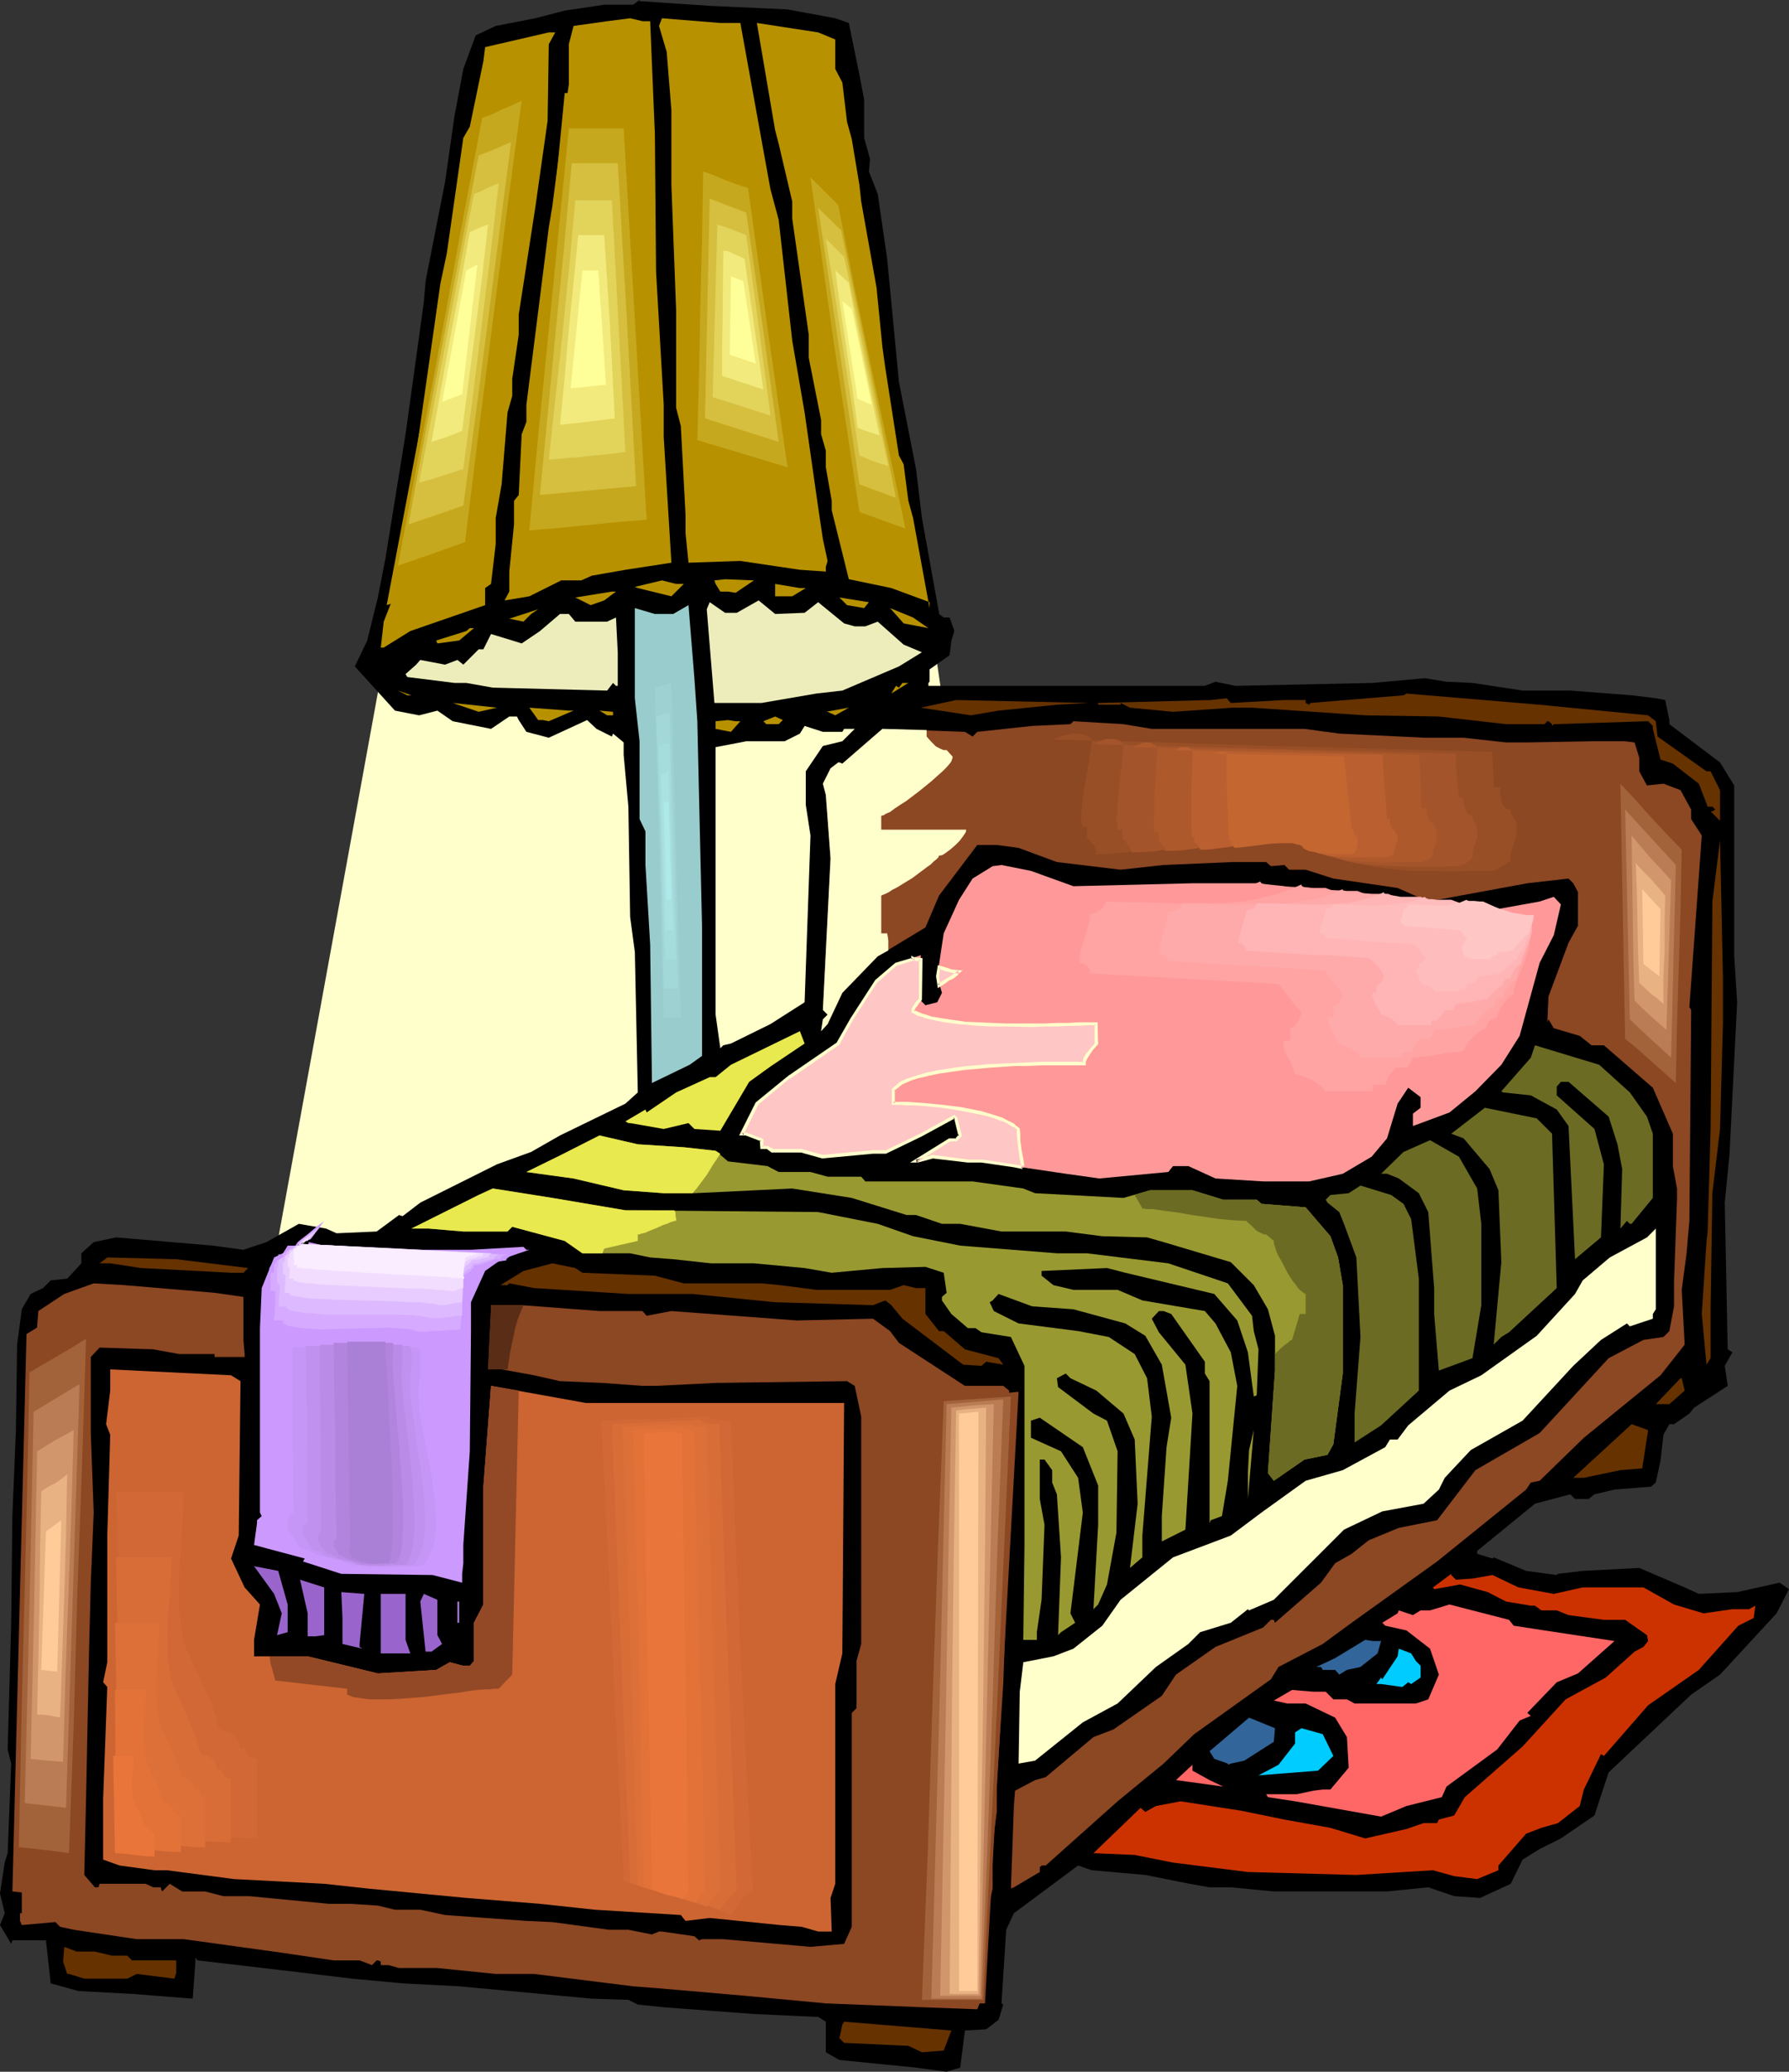 <?xml version="1.0" encoding="UTF-8" standalone="no"?>
<svg
   version="1.0"
   width="129.766mm"
   height="150.303mm"
   id="svg155"
   sodipodi:docname="Bed 18.wmf"
   xmlns:inkscape="http://www.inkscape.org/namespaces/inkscape"
   xmlns:sodipodi="http://sodipodi.sourceforge.net/DTD/sodipodi-0.dtd"
   xmlns="http://www.w3.org/2000/svg"
   xmlns:svg="http://www.w3.org/2000/svg">
  <rect width="100%" height="100%" fill="#333333" stroke="none"/>
  <sodipodi:namedview
     id="namedview155"
     pagecolor="#ffffff"
     bordercolor="#000000"
     borderopacity="0.25"
     inkscape:showpageshadow="2"
     inkscape:pageopacity="0.0"
     inkscape:pagecheckerboard="0"
     inkscape:deskcolor="#d1d1d1"
     inkscape:document-units="mm" />
  <defs
     id="defs1">
    <pattern
       id="WMFhbasepattern"
       patternUnits="userSpaceOnUse"
       width="6"
       height="6"
       x="0"
       y="0" />
  </defs>
  <path
     style="fill:#ffffcc;fill-opacity:1;fill-rule:evenodd;stroke:none"
     d="M 109.888,155.429 73.851,352.866 272.134,286.138 251.934,147.835 h -0.162 l -0.162,0.162 h -0.485 l -0.808,0.162 h -0.808 l -1.131,0.162 -1.293,0.162 -1.293,0.162 h -1.616 l -1.778,0.323 -1.778,0.162 -1.939,0.162 -2.101,0.323 -2.262,0.162 -2.424,0.323 -2.424,0.162 -2.586,0.323 -2.747,0.323 -5.656,0.485 -5.818,0.646 -6.302,0.646 -6.302,0.485 -6.626,0.646 -13.251,1.131 -13.413,1.131 -6.464,0.485 -6.464,0.323 -6.141,0.485 -5.818,0.162 -2.747,0.162 -2.747,0.162 h -2.747 l -2.424,0.162 h -2.424 -2.262 -2.262 -2.101 -1.939 l -1.778,-0.162 h -1.616 l -1.454,-0.162 -1.293,-0.162 -1.131,-0.162 -0.97,-0.323 -0.808,-0.323 -0.646,-0.162 -0.485,-0.323 -0.162,-0.485 z"
     id="path1" />
  <path
     style="fill:#000000;fill-opacity:1;fill-rule:evenodd;stroke:none"
     d="m 194.889,1.616 21.008,0.969 13.09,2.424 3.717,1.293 2.909,14.218 1.293,6.786 v 10.502 l 1.616,5.816 -0.323,3.393 2.424,6.14 2.586,17.773 3.232,33.768 4.686,23.912 1.616,13.41 4.686,26.013 v 0.323 l 1.293,0.969 h 1.616 l 1.293,3.716 -0.808,2.585 -0.485,4.039 -5.494,3.878 v 3.393 l -0.323,0.323 v 0.808 h 75.79 l 2.909,-1.131 5.494,1.131 37.653,-0.808 14.221,-1.293 5.979,0.969 7.11,0.323 13.736,2.1 h 13.09 l 16.806,1.293 6.626,0.808 2.586,0.485 1.131,5.493 v 1.131 l 13.898,10.502 3.878,6.301 v 46.532 l 0.808,12.926 -2.101,41.846 -1.293,13.087 0.808,40.231 1.293,0.808 -2.101,3.716 0.808,5.493 -9.211,5.978 -1.293,1.616 -4.202,2.908 h -1.293 l -1.616,2.908 -0.808,7.109 -1.293,5.978 -1.293,1.131 -10.019,0.808 -5.494,1.293 -1.616,1.293 h -3.717 l -1.293,-1.293 -9.696,2.585 -15.837,12.926 v 0.808 l 4.202,1.293 0.323,-0.323 8.888,3.716 8.403,1.131 0.323,-0.323 6.787,-0.808 15.514,-0.808 12.443,5.332 3.878,1.777 10.504,-0.485 11.635,-2.585 2.586,1.777 -3.394,6.624 -15.514,16.803 -7.918,5.493 -22.624,21.327 -3.878,11.795 -9.211,6.301 -5.818,2.908 -4.686,2.908 -3.232,6.624 -8.403,3.878 -7.11,-0.485 -7.11,-2.424 -11.312,1.131 h -31.027 l -11.797,-1.131 h -5.818 l -5.494,-0.969 -12.12,-2.424 -14.706,-1.293 -3.717,-1.293 -17.614,13.087 -2.101,4.524 -1.293,20.196 0.485,0.323 -1.293,4.201 -3.394,2.585 -5.818,0.323 -1.293,10.179 -3.717,1.131 -8.403,-1.131 -21.008,-2.1 -3.717,-2.1 v -8.402 l -2.101,-1.293 -17.614,-0.808 -23.917,-1.777 -7.918,-0.808 -2.586,-1.293 -10.019,-0.323 -36.36,-3.393 -15.514,-0.808 -13.898,-1.293 -20.2,-2.424 -22.139,-2.585 -0.485,-0.808 -0.808,11.31 -16.322,-1.293 -15.029,-0.808 -7.595,-2.1 -1.293,-11.795 H 3.394 L 3.07,533.016 0,527.845 1.293,524.614 0,519.121 l 1.293,-8.402 0.808,-2.585 0.97,-24.558 -0.97,-3.878 0.97,-34.737 0.323,-29.244 0.97,-23.589 0.323,-23.427 1.293,-9.694 2.424,-4.201 3.394,-1.616 2.101,-2.1 4.525,-0.485 3.878,-4.201 v -2.747 l 3.394,-3.07 6.141,-1.293 15.19,1.293 11.312,0.969 8.403,1.131 6.302,-2.1 8.888,-5.009 7.434,1.293 2.909,1.293 10.989,-0.485 6.141,-4.524 0.97,0.323 4.848,-3.716 21.008,-10.502 9.373,-3.393 7.918,-4.524 17.938,-8.725 3.394,-3.07 -0.808,-38.453 -1.293,-9.694 -0.485,-30.213 -1.293,-14.218 v -3.393 l -2.909,-2.424 -0.323,0.808 -4.202,-2.1 -2.586,-2.424 -10.504,4.847 -6.141,-1.616 -2.101,-3.231 -0.485,-0.969 h -2.101 l -5.01,3.393 -10.504,-2.1 -4.202,-2.908 -5.01,1.293 -6.626,-1.293 -10.989,-12.118 3.394,-7.109 2.909,-11.795 2.101,-10.825 5.494,-33.929 5.01,-36.191 0.485,-5.816 5.333,-27.144 2.586,-18.096 2.424,-12.926 3.394,-9.209 5.494,-2.585 10.827,-2.1 8.08,-2.1 10.827,-1.616 h 7.918 L 175.336,0 v 0.323 z"
     id="path2" />
  <path
     style="fill:#b79100;fill-opacity:1;fill-rule:evenodd;stroke:none"
     d="m 178.245,5.816 1.293,31.021 0.323,37.646 2.101,36.515 v 8.886 l 2.101,34.414 -12.605,1.939 -9.211,1.616 -2.909,1.293 h -5.494 l -8.726,4.362 -6.787,1.131 1.293,-2.424 v -5.493 l 1.293,-12.926 v -6.463 l 1.293,-1.616 0.808,-16.642 1.293,-3.393 v -4.686 l 6.141,-48.632 0.97,-5.816 2.424,-18.742 2.101,-14.703 V 12.118 l 1.293,-5.009 9.211,-1.293 6.302,-0.808 3.394,0.808 z"
     id="path3" />
  <path
     style="fill:#b79100;fill-opacity:1;fill-rule:evenodd;stroke:none"
     d="m 202.969,6.301 8.242,45.562 2.262,8.402 3.717,33.122 3.394,19.711 3.717,26.013 1.293,8.725 1.293,5.978 -0.485,1.616 v 1.293 l -7.11,-0.485 -16.322,-2.424 -14.221,0.485 -0.808,-8.078 v -5.009 l -1.293,-24.397 -1.293,-5.009 V 84.985 l -1.293,-34.253 V 30.213 l -1.293,-15.995 -2.101,-7.109 0.808,-2.1 15.998,1.293 z"
     id="path4" />
  <path
     style="fill:#b79100;fill-opacity:1;fill-rule:evenodd;stroke:none"
     d="m 228.987,10.825 v 8.078 l 1.939,3.716 1.293,10.825 1.293,4.685 2.101,12.602 0.485,4.524 4.202,23.589 1.616,16.318 0.808,5.816 3.717,23.912 1.293,2.424 1.293,10.017 1.293,4.685 4.525,24.72 v -1.616 l -10.504,-3.878 -11.635,-2.424 -4.686,-18.904 v -2.585 l -1.616,-9.209 v -4.524 l -1.293,-4.524 v -3.878 l -3.394,-17.126 v -6.301 l -4.525,-31.829 v -4.685 l -3.717,-15.834 -0.97,-3.716 -5.01,-29.406 16.806,2.585 z"
     id="path5" />
  <path
     style="fill:#b79100;fill-opacity:1;fill-rule:evenodd;stroke:none"
     d="m 150.449,12.118 -0.323,21.004 -3.394,23.912 -4.525,29.244 v 5.493 l -1.778,12.118 v 4.685 l -1.293,4.524 -1.616,19.711 -1.616,9.209 v 7.109 l -1.293,10.987 -1.616,1.131 v 4.686 l -20.523,7.109 -7.272,4.524 h -0.808 l 0.808,-7.109 2.586,-6.624 2.586,-13.41 10.342,-72.544 1.778,-8.402 4.525,-31.667 1.778,-3.07 3.717,-17.934 0.485,-3.878 17.453,-4.039 h 1.778 z"
     id="path6" />
  <path
     style="fill:#b79100;fill-opacity:1;fill-rule:evenodd;stroke:none"
     d="m 201.677,162.538 -2.101,-0.323 h -2.101 l -1.293,-2.1 -0.323,-0.969 2.909,-0.323 7.918,0.323 z"
     id="path7" />
  <path
     style="fill:#b79100;fill-opacity:1;fill-rule:evenodd;stroke:none"
     d="m 187.456,160.115 -3.394,3.393 -9.211,-2.262 -0.808,-0.323 7.434,-1.777 3.878,0.969 z"
     id="path8" />
  <path
     style="fill:#b79100;fill-opacity:1;fill-rule:evenodd;stroke:none"
     d="m 220.907,161.246 -3.717,2.262 h -4.686 v -3.393 l 6.787,1.131 z"
     id="path9" />
  <path
     style="fill:#b79100;fill-opacity:1;fill-rule:evenodd;stroke:none"
     d="m 165.64,164.639 -3.717,1.293 -4.202,-2.1 10.019,-1.616 h 1.131 z"
     id="path10" />
  <path
     style="fill:#b79100;fill-opacity:1;fill-rule:evenodd;stroke:none"
     d="m 236.905,166.739 -4.686,-0.808 -2.101,-2.1 8.08,1.293 z"
     id="path11" />
  <path
     style="fill:#ededbc;fill-opacity:1;fill-rule:evenodd;stroke:none"
     d="m 220.584,168.032 3.717,-2.908 7.11,5.816 2.909,0.808 h 2.909 l 3.394,-1.293 7.11,6.301 5.01,2.1 -6.302,3.878 -15.514,6.624 -7.11,0.808 -15.029,2.585 h -12.928 l -2.101,-25.689 0.808,-1.939 4.202,2.908 h 3.232 l 5.979,-3.393 4.525,3.716 z"
     id="path12" />
  <path
     style="fill:#99cccc;fill-opacity:1;fill-rule:evenodd;stroke:none"
     d="m 191.173,197.76 1.293,56.549 v 35.222 l -3.394,2.424 -10.342,5.009 -0.485,-37.969 -1.293,-21.812 v -9.209 l -1.616,-3.393 V 203.254 l -1.293,-11.795 v -24.72 l 5.494,1.616 h 5.01 l 4.202,-2.424 1.616,20.035 z"
     id="path13" />
  <path
     style="fill:#b79100;fill-opacity:1;fill-rule:evenodd;stroke:none"
     d="m 254.52,172.232 -6.787,-1.293 -3.717,-4.201 6.302,2.585 z"
     id="path14" />
  <path
     style="fill:#b79100;fill-opacity:1;fill-rule:evenodd;stroke:none"
     d="m 143.501,170.455 -3.878,-0.808 7.918,-2.585 -1.939,1.293 z"
     id="path15" />
  <path
     style="fill:#ededbc;fill-opacity:1;fill-rule:evenodd;stroke:none"
     d="m 157.721,170.455 h 8.726 l 2.424,-1.131 0.485,9.533 v 9.209 h -0.485 l -0.808,-0.808 -1.616,2.1 -31.35,-0.808 -7.272,-1.293 h -3.232 l -12.928,-1.616 -0.485,-0.808 2.909,-2.585 1.131,-1.293 6.787,1.293 3.394,-1.293 1.616,1.293 4.202,-4.201 h 1.293 l 2.101,-4.201 5.818,1.777 2.586,0.808 5.01,-3.393 5.494,-4.686 h 2.424 z"
     id="path16" />
  <path
     style="fill:#b79100;fill-opacity:1;fill-rule:evenodd;stroke:none"
     d="m 125.886,175.625 -5.979,0.808 -0.323,-0.808 8.242,-2.585 0.97,-0.808 h 1.131 z"
     id="path17" />
  <path
     style="fill:#b79100;fill-opacity:1;fill-rule:evenodd;stroke:none"
     d="m 244.339,190.167 1.293,-2.1 0.808,0.485 0.97,-1.293 h 1.616 z"
     id="path18" />
  <path
     style="fill:#b79100;fill-opacity:1;fill-rule:evenodd;stroke:none"
     d="m 112.797,190.651 -3.717,-1.293 2.586,1.293 z"
     id="path19" />
  <path
     style="fill:#663200;fill-opacity:1;fill-rule:evenodd;stroke:none"
     d="m 451.833,196.145 2.101,1.616 0.485,4.201 13.413,9.533 h 1.131 l 2.586,5.17 v 8.402 l -2.586,-2.585 h 0.485 l 0.808,-0.485 -0.808,-0.808 h -1.293 l -2.424,-6.301 -7.11,-5.493 -3.394,-1.131 -2.101,-8.402 v -0.808 l -1.293,-1.293 -25.856,0.808 -0.485,0.485 v -0.485 l -0.97,-0.808 h -0.323 l -0.808,0.808 h -10.504 l -18.422,-2.1 -20.2,-0.323 -31.027,-2.1 h -5.333 l -16.322,1.131 -11.797,-1.131 -2.586,-1.293 v 0.485 h -6.141 v -0.485 l 30.866,-0.808 4.363,-0.485 1.131,1.293 14.706,-0.808 h 5.818 v 0.808 l 0.97,0.485 0.323,-0.485 25.533,-2.1 0.808,-0.485 36.522,3.07 z"
     id="path20" />
  <path
     style="fill:#663200;fill-opacity:1;fill-rule:evenodd;stroke:none"
     d="m 289.748,193.236 -15.998,1.616 -7.595,1.293 -13.736,-2.1 9.696,-2.1 36.36,0.808 z"
     id="path21" />
  <path
     style="fill:#b79100;fill-opacity:1;fill-rule:evenodd;stroke:none"
     d="m 131.219,195.175 -7.11,-2.424 12.12,1.293 z"
     id="path22" />
  <path
     style="fill:#b79100;fill-opacity:1;fill-rule:evenodd;stroke:none"
     d="m 157.237,194.852 -6.787,2.908 -1.616,-0.323 h -1.293 l -2.424,-3.393 10.827,0.808 z"
     id="path23" />
  <path
     style="fill:#b79100;fill-opacity:1;fill-rule:evenodd;stroke:none"
     d="m 226.886,195.175 h -0.485 l 6.302,-1.131 -3.717,2.1 z"
     id="path24" />
  <path
     style="fill:#b79100;fill-opacity:1;fill-rule:evenodd;stroke:none"
     d="m 168.064,196.145 h 2.101 -3.717 l -2.101,-1.293 3.717,0.323 z"
     id="path25" />
  <path
     style="fill:#b79100;fill-opacity:1;fill-rule:evenodd;stroke:none"
     d="m 213.473,198.568 h -3.394 l -0.808,-0.808 3.232,-1.293 2.101,0.969 z"
     id="path26" />
  <path
     style="fill:#b79100;fill-opacity:1;fill-rule:evenodd;stroke:none"
     d="m 202.969,197.76 -2.586,2.908 -4.202,-0.808 v -2.1 l 3.394,-0.323 2.101,0.323 z"
     id="path27" />
  <path
     style="fill:#8c4723;fill-opacity:1;fill-rule:evenodd;stroke:none"
     d="m 315.766,199.861 h 41.854 l 9.534,1.293 23.432,1.131 h 10.666 l 11.635,1.293 h 5.494 l 17.938,-0.323 h 9.211 l 2.586,0.323 1.293,4.201 v 3.716 l 2.101,3.878 4.525,-0.485 4.686,1.777 2.909,5.332 v 2.585 l 2.909,4.524 -3.394,47.017 0.485,0.808 -0.485,57.842 -0.808,9.209 -1.293,9.694 0.808,15.026 -6.626,8.402 -21.008,17.126 -12.12,11.795 -2.424,0.485 -1.293,1.939 -24.402,19.711 -23.432,16.803 -7.918,5.816 -12.12,6.301 -2.101,3.393 -21.008,15.026 -8.403,8.078 -12.605,10.34 -19.715,17.611 h -1.131 l -0.485,0.485 v 1.293 l -7.11,4.201 -0.808,0.323 0.808,-22.62 0.323,-4.201 5.494,-2.908 2.909,-0.808 13.09,-10.987 5.494,-2.1 13.251,-9.209 3.878,-5.816 10.827,-7.594 13.09,-5.332 2.101,-2.1 h 0.808 l 0.323,0.808 12.605,-10.987 3.878,-5.332 4.525,-2.585 4.686,-3.716 8.242,-3.393 10.504,-2.1 10.504,-13.733 17.614,-10.179 18.907,-20.519 9.534,-5.009 5.494,-0.808 1.616,-1.616 1.293,-6.786 v -7.109 l 0.808,-22.135 v -3.07 l -1.131,-6.14 v -8.886 l -5.494,-12.602 -13.413,-11.633 h -3.394 l -3.232,-2.585 -7.11,-2.1 -1.454,-2.424 -0.323,0.808 0.323,-7.109 5.494,-14.703 2.586,-4.686 v -9.209 l -1.293,-2.424 -1.293,-1.293 -11.312,1.293 -27.149,5.009 -8.403,-3.716 -17.614,-2.585 -7.595,-2.424 h -4.525 l -1.293,-1.293 -3.717,0.323 -1.293,-1.131 h -9.211 l -18.907,0.808 -11.797,1.293 -17.453,-2.1 -10.504,-3.878 -5.979,-0.808 h -5.333 l -10.504,13.895 -3.717,8.725 -13.09,7.917 -9.696,10.017 -4.04,8.563 -1.778,1.939 0.485,-3.231 1.293,-1.293 -1.293,-1.293 2.101,-41.523 -1.293,-17.449 -0.808,-3.07 2.101,-4.201 2.101,-1.616 h 0.323 l 0.808,0.323 10.989,-9.533 22.624,0.808 2.101,1.293 1.293,-1.293 15.029,-1.616 10.504,-0.485 0.808,-0.808 13.736,0.808 z"
     id="path28" />
  <path
     style="fill:#ffffcc;fill-opacity:1;fill-rule:evenodd;stroke:none"
     d="m 230.926,200.668 0.485,-0.808 h 2.909 l -3.394,3.393 -5.333,1.293 -4.686,6.947 v 9.209 l 1.293,8.402 -1.616,45.724 -9.373,5.978 -10.827,5.332 -2.101,0.485 -0.808,0.808 -1.293,-9.209 v -73.352 l 8.403,-1.616 h 10.504 l 4.202,-2.1 1.293,-2.1 5.01,1.616 z"
     id="path29" />
  <path
     style="fill:#663200;fill-opacity:1;fill-rule:evenodd;stroke:none"
     d="m 472.356,280.322 -0.808,29.244 -2.101,17.611 -0.485,31.829 v 13.41 l -1.131,1.777 -1.293,-13.895 1.293,-19.711 0.323,-2.908 0.808,-28.113 0.485,-62.366 2.101,-16.803 0.808,38.13 z"
     id="path30" />
  <path
     style="fill:#ff9999;fill-opacity:1;fill-rule:evenodd;stroke:none"
     d="m 294.273,243 32.643,-0.808 h 17.614 l 7.595,0.808 12.605,2.908 15.029,2.1 6.302,2.585 4.202,2.424 12.928,-2.424 18.907,-3.393 3.878,-1.293 1.939,2.1 -1.939,8.402 -3.878,7.594 -5.494,20.035 -5.01,7.917 -7.11,7.271 -7.11,5.816 -10.019,3.716 v -3.393 l 2.101,-1.616 v -2.908 l -3.394,-2.585 -2.909,4.362 -2.909,9.533 -4.202,5.009 -7.918,4.686 -9.211,2.1 h -12.605 l -13.09,-0.808 -7.434,-3.393 h -4.202 l -1.293,1.616 -18.907,1.777 -9.211,-1.293 -14.221,-2.1 -8.888,-1.293 h -3.717 l -9.696,-1.293 -4.04,1.293 h -0.485 l 9.211,-5.816 h 1.778 l 1.131,-1.293 -1.131,-4.686 -0.485,-0.485 -9.211,5.17 -9.696,4.524 h -3.394 l -13.736,1.293 -5.818,-1.616 h -8.08 l -1.293,-0.969 h -1.616 v -1.939 l -4.202,-1.777 h -1.293 l 4.202,-8.24 8.888,-7.271 13.413,-9.209 3.717,-6.624 6.787,-10.502 5.333,-4.685 6.787,-2.424 v 12.441 l 1.293,1.293 3.232,-0.808 1.293,-2.585 -1.293,-4.524 1.778,-11.795 4.202,-9.209 3.717,-5.816 5.494,-3.393 2.424,-0.323 8.08,1.616 z"
     id="path31" />
  <path
     style="fill:#e8e84f;fill-opacity:1;fill-rule:evenodd;stroke:none"
     d="m 211.211,292.44 -5.818,4.201 -7.918,13.41 -7.11,-0.485 -1.616,-1.616 -6.787,1.616 -9.211,-1.616 h -0.485 l -0.808,-0.485 5.494,-3.231 0.323,0.808 8.08,-5.493 9.211,-4.201 h 1.616 l 4.202,-3.393 18.907,-9.209 1.293,3.393 z"
     id="path32" />
  <path
     style="fill:#6b6b23;fill-opacity:1;fill-rule:evenodd;stroke:none"
     d="m 446.823,299.549 4.686,6.624 1.616,4.685 v 17.611 l -5.818,7.109 h -0.485 l -0.808,-0.808 -1.778,2.1 0.485,-16.318 -1.293,-6.786 -2.424,-7.594 -10.989,-9.533 h -2.101 l -1.131,1.293 v 2.424 l 10.342,9.209 2.586,9.694 -0.808,20.035 -7.11,5.978 -1.778,-36.515 -3.232,-4.524 -7.11,-3.878 -7.595,-0.808 -0.485,-0.323 8.08,-9.209 1.131,-3.393 17.614,5.332 z"
     id="path33" />
  <path
     style="fill:#6b6b23;fill-opacity:1;fill-rule:evenodd;stroke:none"
     d="m 425.492,310.858 1.293,42.331 -13.09,12.118 -2.101,1.293 -2.101,2.1 2.101,-22.62 -0.808,-19.711 -2.424,-5.816 -7.11,-8.402 -3.394,-1.293 9.211,-7.109 14.221,2.908 z"
     id="path34" />
  <path
     style="fill:#999932;fill-opacity:1;fill-rule:evenodd;stroke:none"
     d="m 187.456,314.575 8.726,0.969 3.394,2.908 10.827,1.293 3.07,1.616 h 8.726 l 4.686,1.293 h 9.211 l 1.131,1.293 h 29.411 l 13.898,1.939 3.232,1.293 24.24,1.293 7.272,-2.1 h 11.635 l 8.403,2.585 h 9.211 l 1.293,1.131 12.12,0.969 6.787,7.917 2.101,5.816 1.293,7.594 v 24.235 l -2.586,19.388 -1.616,2.908 -6.302,1.293 -8.403,5.816 -1.616,-2.1 1.939,-28.113 v -9.533 l -1.939,-7.271 -3.878,-6.624 -6.302,-6.301 -18.422,-5.493 -4.525,-1.293 -12.282,-0.323 -10.019,-1.293 h -17.614 l -11.312,-2.1 h -5.01 l -7.11,-2.424 h -2.586 l -15.029,-4.685 -16.322,-2.585 -26.826,1.293 h -8.403 l -10.989,-0.808 -13.736,-3.231 -12.928,-1.777 9.534,-4.686 10.504,-5.332 10.504,2.424 z"
     id="path35" />
  <path
     style="fill:#6b6b23;fill-opacity:1;fill-rule:evenodd;stroke:none"
     d="m 404.969,325.884 1.131,9.694 v 22.297 l -2.424,14.541 -9.211,3.393 -1.293,-15.511 v -7.109 l -1.616,-20.842 -2.586,-5.17 -5.494,-4.039 -3.232,-1.293 h -1.616 l 6.141,-5.978 7.272,-3.231 7.918,4.524 z"
     id="path36" />
  <path
     style="fill:#6b6b23;fill-opacity:1;fill-rule:evenodd;stroke:none"
     d="m 384.769,330.085 2.101,4.201 2.101,16.318 v 30.698 l -10.342,9.533 -7.272,4.686 v -7.917 l 1.616,-21.004 -1.131,-21.812 -3.394,-9.209 -1.293,-3.231 -3.232,-2.585 -0.485,-0.808 1.293,-1.293 5.01,-0.485 3.232,-2.1 8.403,2.585 z"
     id="path37" />
  <path
     style="fill:#999932;fill-opacity:1;fill-rule:evenodd;stroke:none"
     d="m 171.457,331.862 52.843,0.485 16.322,3.231 9.696,3.393 12.928,2.585 26.502,2.1 h 8.242 l 22.301,2.747 16.322,5.493 6.626,8.886 0.485,4.201 1.293,5.009 -0.485,12.602 -0.808,0.323 -1.616,-12.118 -2.909,-8.725 -6.302,-7.271 -24.402,-5.816 -5.01,-1.293 -17.938,0.808 v 1.293 l 3.232,2.585 5.494,1.293 h 12.12 l 6.787,2.908 17.13,2.908 2.909,3.393 4.202,7.917 1.778,9.209 -2.586,26.013 -1.616,9.694 -3.07,1.131 -0.323,0.808 v -38.938 l -1.293,-2.1 v -3.231 l -9.211,-13.087 -2.101,-0.808 h -1.293 l -1.939,2.1 1.939,3.716 7.272,8.886 1.939,13.41 -1.939,31.829 -6.464,3.231 v -6.947 l 1.293,-18.904 1.293,-8.078 -2.586,-14.541 -4.525,-7.917 -5.494,-3.393 -14.221,-3.878 -11.312,-0.808 -9.211,-3.393 -1.616,1.777 -0.808,0.485 1.131,2.424 6.787,3.393 16.322,2.1 8.403,1.616 7.11,4.685 3.394,6.624 1.293,10.502 -2.586,32.637 v 5.978 l -3.394,2.908 2.101,-17.611 -0.808,-17.611 -3.07,-7.109 -7.434,-6.301 -7.11,-3.393 -1.293,-1.293 -2.424,1.293 0.323,2.424 9.696,7.271 3.717,1.939 2.909,8.402 -0.323,22.297 -2.586,14.218 -2.424,5.493 -1.293,1.293 1.293,-23.104 v -10.825 l -4.202,-10.502 -11.797,-8.078 -2.424,0.808 v 4.686 l 8.242,3.716 4.686,7.271 1.293,9.533 -2.101,17.126 -1.293,10.502 1.293,2.585 -3.878,2.585 -0.808,0.808 0.808,-21.327 -1.131,-17.288 -1.293,-3.231 v -3.393 l -2.101,-2.908 h -1.293 v 10.825 l 1.293,7.109 -0.808,20.519 -1.293,8.886 v 2.1 h -3.717 l 0.323,-25.689 v -49.44 l -3.717,-7.917 -8.08,-1.293 -1.616,-1.131 h -2.101 l -4.525,-3.878 -2.586,-3.716 v -0.969 l 1.293,-1.131 -0.808,-5.493 -5.01,-1.616 -11.797,0.323 -13.898,1.293 -7.434,-1.293 -13.898,-1.293 h -11.797 l -10.342,-1.131 -6.302,-0.485 -5.494,-1.131 h -13.09 l -4.848,-3.393 -14.382,-3.878 -1.293,1.293 h -12.12 l -9.534,-0.808 h -4.686 l 18.422,-9.209 3.878,-1.777 16.322,2.585 z"
     id="path38" />
  <path
     style="fill:#ffffcc;fill-opacity:1;fill-rule:evenodd;stroke:none"
     d="m 453.126,360.299 v 1.293 l -6.302,2.1 -0.808,-0.808 -7.11,4.524 -7.595,7.109 -13.898,15.026 -14.221,8.078 -7.11,7.594 -1.616,3.231 -4.202,3.878 -11.312,2.1 -10.504,5.009 -19.23,19.227 -6.787,2.908 -0.323,-0.323 -4.686,3.716 -8.403,2.585 -3.232,3.231 -8.888,6.301 -10.504,10.017 -9.534,5.17 -13.09,10.502 -4.525,0.808 0.323,-19.711 0.97,-8.078 8.242,-1.616 5.494,-2.1 7.918,-6.301 5.01,-7.109 14.382,-11.633 15.837,-5.978 8.403,-6.301 12.12,-8.725 10.181,-2.908 11.635,-6.301 1.293,-2.1 h 2.101 l 2.909,-3.878 11.312,-9.533 8.726,-4.201 15.19,-10.825 10.504,-11.471 2.101,-3.716 7.434,-6.301 10.181,-5.493 2.424,-2.424 v 22.135 z"
     id="path39" />
  <path
     style="fill:#cc99ff;fill-opacity:1;fill-rule:evenodd;stroke:none"
     d="m 90.173,342.688 h 38.946 l 14.382,-0.808 0.808,0.808 h 0.808 l -7.595,2.585 -4.525,3.231 -3.878,8.563 v 7.917 l -0.323,32.96 -1.778,25.689 v 5.009 l -0.323,2.908 v 2.424 l -8.08,-2.1 -25.048,-0.323 -10.504,-3.393 0.485,-0.808 -13.898,-3.716 0.808,-5.978 v -0.808 l 1.293,-1.131 -0.485,-0.969 v -50.571 l 0.485,-10.987 3.394,-8.402 2.424,-1.131 1.293,-2.1 h 5.494 l 0.323,-0.969 4.202,0.969 z"
     id="path40" />
  <path
     style="fill:#663200;fill-opacity:1;fill-rule:evenodd;stroke:none"
     d="m 68.034,347.696 -1.293,1.293 h -3.394 l -24.725,-1.293 -8.403,-1.293 h -2.909 l 2.101,-1.616 18.907,0.485 z"
     id="path41" />
  <path
     style="fill:#663200;fill-opacity:1;fill-rule:evenodd;stroke:none"
     d="m 159.661,348.989 19.877,0.808 7.918,2.1 h 21.331 l 5.01,0.485 10.019,1.293 h 20.2 l 3.717,-1.293 3.394,0.808 h 2.586 v 7.109 l 3.717,4.686 h 1.293 l 5.818,5.009 9.211,2.424 1.293,1.777 -4.686,-0.808 -1.293,1.131 -5.01,-0.323 -16.645,-12.602 -3.07,-3.716 -1.616,-1.293 -3.394,1.293 -26.826,-0.808 -22.624,-2.262 h -17.614 l -25.856,-1.616 -6.787,-1.293 -0.485,0.485 h -1.939 l 6.302,-3.878 7.918,-2.1 6.302,1.293 z"
     id="path42" />
  <path
     style="fill:#8c4723;fill-opacity:1;fill-rule:evenodd;stroke:none"
     d="m 58.822,354.482 7.918,1.131 v 11.795 l 0.323,3.878 v 0.808 h -8.242 v -0.808 h -9.696 l -7.11,-1.293 -14.706,-0.485 -2.424,2.585 v 20.842 l 0.808,21.812 -0.808,19.227 -0.485,19.388 -0.808,39.746 -0.485,21.004 2.909,3.393 h 0.97 l 0.323,-0.969 h 12.605 l 2.101,0.969 h 2.101 v 0.323 l 0.323,0.808 2.101,-2.1 3.394,2.1 h 6.302 l 5.01,1.293 h 7.11 l 21.816,2.1 h 5.818 l 7.595,0.485 4.686,1.131 h 6.949 l 6.787,1.454 22.301,1.616 7.11,0.323 15.514,2.1 h 5.333 l 6.464,1.293 1.939,-0.808 h 0.808 l 8.888,1.293 1.293,1.131 0.808,-0.323 h 5.818 l 23.917,2.1 9.211,-0.808 2.101,-4.685 v -58.649 l 1.293,-1.293 v -12.926 l 1.293,-4.686 V 388.411 l -1.778,-8.402 -2.101,-1.293 -36.037,0.485 -16.322,0.808 h -3.717 l -10.989,-0.808 -11.635,-0.485 -7.11,-1.616 -8.888,-1.616 h -3.717 l 0.808,-16.48 v -1.131 h 8.403 l 21.331,1.616 h 11.797 l 1.131,1.293 6.787,-1.293 34.421,2.585 20.846,-0.485 4.686,3.393 2.424,3.231 18.099,11.795 h 10.504 l 1.616,1.293 -0.808,57.842 -0.808,22.62 -1.778,27.628 v 7.432 l -1.131,8.886 v 12.118 l -1.778,8.078 -0.323,22.135 h -0.97 l -1.131,2.908 -13.09,-0.485 -28.442,-1.131 -22.301,-2.1 -24.24,-2.1 -6.302,-0.485 -27.149,-3.393 h -10.504 l -15.998,-1.616 h -10.504 l -2.909,-0.808 h -2.101 v -0.969 l -0.808,-0.323 h -0.323 l -1.293,1.293 -3.394,-1.293 h -7.11 l -14.221,-2.1 -26.826,-3.716 H 37.491 l -17.291,-2.585 -3.717,-0.808 -1.293,-1.293 -9.211,0.808 -0.485,-1.131 v -2.1 h 0.485 v -11.795 l 1.293,-3.393 v -65.759 l 0.808,-19.711 v -33.445 l 2.424,-31.021 7.11,-4.686 8.08,-2.908 8.403,0.485 z"
     id="path43" />
  <path
     style="fill:#cc6532;fill-opacity:1;fill-rule:evenodd;stroke:none"
     d="m 65.933,378.717 -0.485,42.331 -2.101,6.301 3.717,7.917 4.202,4.686 -1.616,9.694 v 4.524 h 14.706 l 19.23,4.686 15.998,-0.969 3.717,-2.1 3.717,0.969 h 1.778 l 1.131,-1.293 v -10.502 l 2.586,-5.009 v -32.314 l 2.101,-27.628 26.018,4.686 h 70.781 l -0.485,68.667 -1.939,8.402 v 54.772 l -1.293,3.878 0.323,9.209 h -3.717 l -4.525,-1.293 -5.979,-0.485 -19.23,-1.939 -6.626,0.808 -1.293,-1.616 -23.594,-1.454 -15.029,-1.616 -20.2,-1.616 -27.149,-2.585 -11.797,-1.293 -24.725,-1.293 -18.422,-2.424 h -3.394 l -9.534,-1.293 -4.525,-1.616 v -16.803 l 1.131,-30.537 -1.131,-1.293 1.131,-5.493 v -34.737 l 0.808,-27.628 -1.131,-2.908 1.131,-9.209 v -5.816 l 33.128,1.616 z"
     id="path44" />
  <path
     style="fill:#663200;fill-opacity:1;fill-rule:evenodd;stroke:none"
     d="m 461.852,381.302 -4.202,3.716 h -3.717 l 6.787,-7.109 h 0.323 z"
     id="path45" />
  <path
     style="fill:#663200;fill-opacity:1;fill-rule:evenodd;stroke:none"
     d="m 450.217,402.63 -5.979,0.485 -10.019,2.1 h -2.909 l 15.998,-14.703 4.525,1.616 z"
     id="path46" />
  <path
     style="fill:#999932;fill-opacity:1;fill-rule:evenodd;stroke:none"
     d="m 342.107,403.922 0.323,-6.301 1.293,-5.493 -1.616,18.904 z"
     id="path47" />
  <path
     style="fill:#9965cc;fill-opacity:1;fill-rule:evenodd;stroke:none"
     d="m 78.861,439.952 v 7.594 l -2.909,0.808 1.293,-5.978 -2.101,-5.332 -5.494,-7.594 6.626,1.293 z"
     id="path48" />
  <path
     style="fill:#cc3200;fill-opacity:1;fill-rule:evenodd;stroke:none"
     d="m 399.152,433.166 4.525,-0.323 5.494,-0.969 7.11,3.393 9.696,1.777 7.918,-1.777 h 16.645 l 8.403,4.686 8.08,2.424 7.918,-1.131 h 4.525 l 1.778,-0.969 -0.485,3.393 -4.202,2.1 -10.827,12.118 -13.898,9.694 -12.12,13.895 -0.808,-0.485 -4.686,9.694 -1.131,4.524 -5.979,4.685 -4.525,1.293 -4.202,1.616 -7.595,8.725 v 1.293 l -5.818,2.424 -6.302,-0.808 -5.818,-1.616 -21.008,1.293 -29.734,-0.808 -20.523,-2.585 -10.504,-2.1 -11.312,-0.485 12.928,-12.441 1.293,1.131 2.909,-1.616 6.787,-1.293 16.645,2.585 11.797,2.424 12.605,2.262 9.534,2.908 11.312,-2.585 4.686,-1.616 h 3.717 l 0.485,-0.969 4.202,-1.131 2.909,-5.009 15.837,-13.895 11.797,-12.926 10.989,-5.978 7.918,-7.109 2.424,-1.293 1.293,-1.616 -0.323,-1.616 -5.979,-4.201 h -5.818 l -9.696,-1.293 -3.232,-1.293 h -4.202 l -1.778,-1.293 h -1.131 l -6.787,-1.131 -5.01,-2.585 -7.595,-2.1 -7.11,1.293 -0.323,-0.485 5.01,-3.716 v 0.323 z"
     id="path49" />
  <path
     style="fill:#9965cc;fill-opacity:1;fill-rule:evenodd;stroke:none"
     d="m 88.88,448.354 -2.424,0.323 h -2.101 v -6.301 l -2.101,-9.209 6.626,2.1 z"
     id="path50" />
  <path
     style="fill:#9965cc;fill-opacity:1;fill-rule:evenodd;stroke:none"
     d="m 98.576,450.777 v 0.808 l 0.808,0.485 -5.494,-1.293 v -7.109 l -0.323,-7.109 6.302,0.485 z"
     id="path51" />
  <path
     style="fill:#9965cc;fill-opacity:1;fill-rule:evenodd;stroke:none"
     d="m 111.181,449.646 1.293,3.716 h -8.08 v -16.318 h 6.787 z"
     id="path52" />
  <path
     style="fill:#9965cc;fill-opacity:1;fill-rule:evenodd;stroke:none"
     d="m 119.907,448.354 1.293,2.424 -2.909,2.1 h -1.616 l -1.454,-13.733 0.97,-2.1 3.717,1.616 z"
     id="path53" />
  <path
     style="fill:#aa7fd6;fill-opacity:1;fill-rule:evenodd;stroke:none"
     d="m 125.401,439.144 h 0.485 v 5.816 h -0.485 z"
     id="path54" />
  <path
     style="fill:#ff6666;fill-opacity:1;fill-rule:evenodd;stroke:none"
     d="m 414.988,445.768 8.403,1.293 19.23,2.908 -10.019,8.886 -5.818,2.424 -8.08,8.402 0.97,0.808 -3.07,1.293 -6.141,7.917 -13.898,10.179 -1.293,2.908 -9.696,2.424 -6.949,2.908 -23.594,-4.201 -7.434,-1.131 -0.485,-0.808 h 8.403 l 4.525,-0.969 2.586,-0.323 h 2.101 l 5.01,-5.978 -0.485,-8.402 -3.232,-5.332 -8.08,-3.878 h -5.01 l -3.717,-0.808 5.01,-2.908 5.818,0.485 h 3.394 l 2.101,2.1 h 3.717 l 2.101,1.131 h 16.806 l 3.394,-1.131 2.909,-6.786 -2.424,-7.109 -6.464,-5.009 -5.818,-1.293 -0.808,-0.808 4.202,-2.585 0.323,-0.808 3.878,1.293 2.101,-1.293 h 2.586 l 5.333,-1.616 16.322,4.201 z"
     id="path55" />
  <path
     style="fill:#326599;fill-opacity:1;fill-rule:evenodd;stroke:none"
     d="m 378.628,449.969 -0.97,3.393 -4.686,3.716 -3.717,0.808 -2.101,1.293 -1.131,-1.293 h -3.394 l -0.485,-0.808 h -1.293 l 5.171,-2.424 8.242,-5.009 2.101,0.323 z"
     id="path56" />
  <path
     style="fill:#00ccff;fill-opacity:1;fill-rule:evenodd;stroke:none"
     d="m 388.163,455.463 1.293,1.293 v 3.231 l -2.586,1.777 -0.808,-0.485 -1.616,1.293 -5.818,-0.808 h -1.293 l -0.97,-0.485 0.97,0.485 1.293,-1.777 0.323,0.485 4.202,-6.301 0.323,-2.1 3.394,1.293 z"
     id="path57" />
  <path
     style="fill:#326599;fill-opacity:1;fill-rule:evenodd;stroke:none"
     d="m 349.217,477.598 -8.08,5.17 -3.717,0.808 -0.808,0.323 v -0.323 l -3.717,-1.293 -1.293,-2.1 10.827,-9.209 7.11,2.908 z"
     id="path58" />
  <path
     style="fill:#00ccff;fill-opacity:1;fill-rule:evenodd;stroke:none"
     d="m 365.539,481.475 -4.202,4.039 -16.322,1.293 5.494,-2.908 4.525,-5.816 v -3.07 l 1.778,-1.131 5.818,1.616 z"
     id="path59" />
  <path
     style="fill:#ff6666;fill-opacity:1;fill-rule:evenodd;stroke:none"
     d="m 331.603,488.099 3.717,1.777 -12.928,-1.777 4.525,-4.201 v 1.616 z"
     id="path60" />
  <path
     style="fill:#663200;fill-opacity:1;fill-rule:evenodd;stroke:none"
     d="m 26.018,535.116 4.686,1.131 h 4.202 l 1.293,1.293 h 12.12 v 3.393 l -0.485,1.616 -10.342,-1.293 -2.586,1.293 H 23.109 l -4.202,-1.293 h -0.485 l -1.131,-3.393 0.323,-4.039 3.394,1.293 z"
     id="path61" />
  <path
     style="fill:#663200;fill-opacity:1;fill-rule:evenodd;stroke:none"
     d="m 258.721,562.26 -5.979,0.485 -3.717,-1.777 -17.614,-0.808 -1.293,-1.293 0.808,-3.716 0.485,-0.808 29.411,2.424 z"
     id="path62" />
  <path
     style="fill:#ffffcc;fill-opacity:1;fill-rule:evenodd;stroke:none"
     d="m 254.035,200.184 v 1.777 l 1.293,1.454 1.293,1.293 0.646,0.323 0.646,0.323 0.808,0.323 h 0.808 l 1.616,1.777 v 0.323 l -0.162,0.485 -0.162,0.485 -0.323,0.485 -0.97,1.131 -1.131,1.131 -1.454,1.293 -1.616,1.454 -3.394,2.747 -3.394,2.585 -1.778,1.131 -1.454,0.969 -1.293,0.969 -1.131,0.485 -0.485,0.323 -0.323,0.162 h -0.323 l -0.162,0.162 v 1.616 2.1 h 23.27 v 0.323 l -0.162,0.485 -0.323,0.485 -0.323,0.485 -0.97,1.293 -1.131,1.131 -1.293,1.131 -1.293,0.969 -0.485,0.323 -0.485,0.323 -0.646,0.162 h -0.323 l -0.162,0.485 -0.485,0.485 -0.808,0.646 -0.808,0.808 -1.131,0.808 -1.293,0.969 -2.586,1.939 -2.909,1.777 -1.293,0.808 -1.293,0.646 -0.97,0.646 -0.97,0.485 -0.808,0.323 -0.323,0.162 v 10.34 h 1.616 l 0.162,0.808 0.162,1.131 v 1.293 1.454 l -2.909,1.616 -9.696,10.017 -4.04,8.563 -1.778,1.939 0.485,-3.231 1.293,-1.293 -1.293,-1.293 2.101,-41.523 -1.293,-17.449 -0.808,-3.07 2.101,-4.201 2.101,-1.616 h 0.323 l 0.808,0.323 10.989,-9.533 z"
     id="path63" />
  <path
     style="fill:#ffc6c6;fill-opacity:1;fill-rule:evenodd;stroke:none"
     d="m 257.429,265.134 -0.485,2.585 0.485,2.585 1.778,-1.131 0.808,-0.646 0.808,-0.485 0.646,-0.485 0.646,-0.323 0.323,-0.485 0.485,-0.323 h -1.131 l -1.131,-0.323 -1.454,-0.323 z m -7.11,-2.424 0.323,0.162 0.485,0.162 h 1.293 v 10.987 l -0.97,0.969 -0.646,0.808 -0.323,0.808 -0.162,0.808 0.97,0.485 1.293,0.485 1.293,0.323 1.293,0.323 2.909,0.646 3.232,0.485 3.394,0.323 3.555,0.323 3.555,0.162 3.717,0.162 h 7.434 3.555 l 3.232,-0.162 3.232,-0.162 h 2.747 2.586 2.262 v 5.332 l -1.293,1.616 -0.97,1.293 -0.808,1.293 -0.162,0.646 -0.162,0.646 h -5.333 -3.07 -3.232 l -3.555,0.162 h -3.394 l -7.272,0.485 -3.717,0.323 -3.555,0.323 -3.394,0.485 -3.232,0.485 -3.07,0.646 -2.747,0.646 -2.424,0.969 -1.131,0.323 -1.131,0.485 -2.101,1.777 v 3.878 h 1.939 1.939 l 2.262,0.162 2.424,0.162 5.01,0.485 5.01,0.646 2.586,0.485 2.424,0.485 2.262,0.646 2.101,0.485 1.939,0.808 1.778,0.808 1.454,0.969 1.293,0.808 v 1.616 1.454 l 0.323,2.747 0.485,2.424 0.485,2.262 -2.586,-0.323 -8.888,-1.293 h -3.717 l -9.696,-1.293 -4.04,1.293 h -0.485 l 9.211,-5.816 h 1.778 l 1.131,-1.293 -1.131,-4.686 -0.485,-0.485 -9.211,5.17 -9.696,4.524 h -3.394 l -13.736,1.293 -5.818,-1.616 h -8.08 l -1.293,-0.969 h -1.616 v -1.939 l -4.202,-1.777 h -1.293 l 4.202,-8.24 8.888,-7.271 13.413,-9.209 3.717,-6.624 6.787,-10.502 5.333,-4.685 4.202,-1.293 h 0.485 z"
     id="path64" />
  <path
     style="fill:#ffffcc;fill-opacity:1;fill-rule:evenodd;stroke:none"
     d="m 257.105,264.65 -0.485,3.07 0.485,3.231 2.262,-1.454 0.808,-0.646 0.808,-0.323 0.808,-0.485 0.485,-0.485 h 0.162 l 0.323,-0.485 v 0 l 1.131,-0.969 -2.101,-0.162 h 0.162 l -1.293,-0.162 h 0.162 l -1.454,-0.485 -2.262,-0.646 0.162,0.969 1.778,0.646 1.454,0.323 v 0 l 1.293,0.323 v 0 h 1.131 l -0.323,-0.808 -0.323,0.323 h -0.162 l -0.323,0.485 v -0.162 l -0.646,0.485 -0.646,0.485 -0.808,0.485 -0.808,0.485 -1.778,1.131 0.646,0.323 -0.323,-2.424 v 0.162 l 0.323,-2.585 -0.485,0.323 z"
     id="path65" />
  <path
     style="fill:#ffffcc;fill-opacity:1;fill-rule:evenodd;stroke:none"
     d="m 250.803,262.711 -0.646,0.323 0.323,0.323 0.646,0.162 h 1.293 l -0.485,-0.485 v 10.987 l 0.162,-0.323 -0.97,0.969 v 0 l -0.646,0.969 v 0 l -0.485,0.808 -0.162,1.131 1.293,0.646 v 0.162 l 1.131,0.323 h 0.162 l 1.293,0.485 1.293,0.323 v 0 l 3.07,0.646 3.07,0.485 3.394,0.323 3.717,0.323 v 0 l 3.555,0.162 h 3.717 l 7.434,0.162 3.555,-0.162 h 3.232 l 3.232,-0.162 h 2.747 l 2.586,-0.162 h 2.262 l -0.485,-0.323 v 5.332 l 0.162,-0.162 -1.293,1.454 -0.97,1.293 h -0.162 l -0.808,1.454 -0.162,0.808 -0.162,0.485 0.485,-0.323 h -5.333 -3.07 -3.232 l -3.555,0.162 -3.394,0.162 -7.272,0.323 h -0.162 l -3.555,0.323 -3.555,0.323 -3.394,0.485 -3.232,0.485 -3.07,0.646 h -0.162 l -2.747,0.808 -2.424,0.808 h -0.162 l -1.131,0.485 v 0 l -0.97,0.485 -2.262,1.939 v 4.362 h 2.262 l 1.939,0.162 h 2.262 l 2.424,0.162 h -0.162 l 5.01,0.485 5.171,0.808 2.424,0.485 2.424,0.485 v 0 l 2.262,0.485 2.101,0.646 2.101,0.808 -0.162,-0.162 1.778,0.808 h -0.162 l 1.616,0.969 v -0.162 l 1.131,0.969 -0.162,-0.323 v 1.616 l 0.162,1.454 v 0 l 0.323,2.747 0.323,2.424 0.485,2.424 0.808,-0.162 v -0.323 l -2.909,-0.485 -8.726,-1.293 h -3.878 0.162 l -9.858,-1.293 -4.202,1.293 h 0.162 -0.485 l 0.162,0.808 9.211,-5.816 h -0.162 1.939 l 1.454,-1.454 -1.293,-5.009 -0.808,-0.808 -9.373,5.17 -9.696,4.686 0.162,-0.162 h -3.394 l -13.898,1.293 h 0.162 l -5.818,-1.616 h -8.08 0.323 l -1.454,-0.808 h -1.778 l 0.485,0.323 v -2.262 l -4.686,-1.777 h -1.293 l 0.485,0.646 4.202,-8.402 -0.162,0.162 8.726,-7.271 v 0.162 l 13.574,-9.371 3.717,-6.786 v 0 l 6.787,-10.502 v 0.162 l 5.333,-4.685 -0.162,0.162 4.202,-1.293 h -0.162 0.808 l 0.162,-0.808 -0.97,-0.646 v 0.969 l 0.485,-0.323 h -0.485 l -4.363,1.293 -5.494,4.686 -6.787,10.502 v 0 l -3.878,6.786 0.162,-0.162 -13.413,9.209 v 0 l -8.888,7.271 -4.525,9.048 h 1.939 -0.162 l 4.202,1.616 -0.323,-0.323 0.162,2.424 h 1.939 -0.162 l 1.293,0.969 h 8.242 -0.162 l 5.818,1.616 13.898,-1.293 v 0 h 3.555 l 9.696,-4.686 9.211,-5.009 -0.485,-0.162 0.485,0.485 -0.162,-0.162 1.131,4.686 0.162,-0.485 -1.131,1.293 0.323,-0.162 h -1.939 l -10.666,6.624 h 2.101 l 4.202,-1.131 h -0.162 l 9.696,1.131 v 0 h 3.717 v 0 l 8.888,1.293 2.424,0.485 -0.323,-0.485 v 0 h 0.808 l -0.323,-2.262 -0.485,-2.585 -0.323,-2.585 v 0 -1.454 l -0.162,-1.777 -1.293,-0.969 v -0.162 l -1.454,-0.808 h -0.162 l -1.778,-0.969 v 0 l -1.939,-0.646 -2.101,-0.646 -2.262,-0.646 h -0.162 l -2.424,-0.485 -2.424,-0.485 -5.171,-0.646 -5.01,-0.485 v 0 l -2.424,-0.162 -2.262,-0.162 h -1.939 -1.939 l 0.485,0.485 v -3.878 l -0.162,0.323 2.101,-1.616 h -0.162 l 1.131,-0.485 v 0 l 1.131,-0.485 h -0.162 l 2.424,-0.808 2.909,-0.646 h -0.162 l 3.07,-0.646 3.394,-0.485 3.394,-0.485 3.555,-0.323 3.555,-0.323 v 0 l 7.272,-0.485 h 3.394 l 3.555,-0.162 h 3.232 3.07 5.818 v -1.131 0.162 l 0.323,-0.646 -0.162,0.162 0.808,-1.293 v 0 l 0.97,-1.454 1.454,-1.616 -0.162,-5.978 h -2.586 -2.586 l -2.747,0.162 h -3.232 l -3.232,0.162 h -3.555 -7.434 l -3.717,-0.162 -3.555,-0.162 v 0 l -3.555,-0.162 -3.394,-0.485 -3.232,-0.485 -2.909,-0.485 h 0.162 l -1.454,-0.485 -1.293,-0.323 h 0.162 l -1.131,-0.485 v 0 l -1.131,-0.485 0.323,0.485 v -0.646 0 l 0.485,-0.808 v 0.162 l 0.646,-0.969 -0.162,0.162 0.97,-1.131 0.162,-11.471 -1.778,-0.162 h 0.162 l -0.485,-0.162 v 0.162 l -0.97,-0.485 z"
     id="path66" />
  <path
     style="fill:#e8e84f;fill-opacity:1;fill-rule:evenodd;stroke:none"
     d="m 184.87,331.862 0.323,0.646 v 0.808 l 0.162,0.808 v 0.646 h -0.485 l -0.323,0.162 -0.646,0.162 -0.646,0.323 -1.454,0.485 -1.778,0.808 -1.616,0.646 -1.454,0.646 -0.646,0.162 -0.646,0.162 -0.485,0.162 h -0.323 v 1.777 l -9.211,2.1 -0.485,1.293 h -5.494 l -4.848,-3.393 -14.382,-3.878 -1.293,1.293 h -12.12 l -9.534,-0.808 h -4.686 l 18.422,-9.209 3.878,-1.777 16.322,2.585 20.038,3.393 z"
     id="path67" />
  <path
     style="fill:#e8e84f;fill-opacity:1;fill-rule:evenodd;stroke:none"
     d="m 197.475,316.352 -1.939,2.908 -1.778,2.908 -1.939,2.585 -0.97,1.293 -0.97,1.131 h -7.918 l -10.989,-0.808 -13.736,-3.231 -12.928,-1.777 9.534,-4.686 10.504,-5.332 10.504,2.424 12.605,0.808 8.726,0.969 z"
     id="path68" />
  <path
     style="fill:#cc99ff;fill-opacity:1;fill-rule:evenodd;stroke:none"
     d="m 88.88,334.771 -3.394,4.524 -0.323,0.162 -0.646,0.162 -0.808,0.485 -0.808,0.485 -0.808,0.485 -0.485,0.485 -0.485,0.323 -0.162,0.485 H 80.154 79.346 l -0.162,0.323 -0.162,0.323 -0.808,0.485 -0.97,0.323 -0.485,0.162 h -0.485 v 0.808 0.808 l -0.808,0.808 h -0.808 l -0.808,1.293 v 2.585 h -0.808 v 6.301 h 0.808 l 0.162,0.162 0.162,0.323 v 0.485 0.485 1.293 1.454 l -0.162,1.293 v 1.454 l -0.162,1.293 v 0.969 h 2.424 v 0.808 l 1.616,0.646 1.616,0.485 2.101,0.485 h 2.101 l 2.101,0.162 H 88.234 l 5.01,-0.323 5.01,-0.323 2.424,-0.162 h 2.262 2.262 2.101 l 1.778,0.323 1.616,0.323 0.808,0.162 0.808,0.162 h 1.939 l 1.939,0.162 2.262,-0.162 2.101,-0.162 h 2.101 1.778 l 0.646,-0.162 h 0.808 l 1.131,-17.126 h 0.323 l 0.162,-0.162 0.485,-0.646 0.646,-0.646 0.323,-0.162 h 0.646 v -0.646 -0.162 l 0.646,-0.162 0.162,-0.323 v -0.485 h 1.131 l 0.97,-0.323 2.101,-0.646 2.101,-0.808 0.97,-0.162 1.131,-0.162 v -0.323 l 0.323,-0.323 0.646,-0.485 0.808,-0.323 0.646,-0.162 -60.277,-2.424 0.646,-0.969 0.97,-0.808 2.101,-1.616 1.131,-0.969 0.97,-0.808 z"
     id="path69" />
  <path
     style="fill:#d6aaff;fill-opacity:1;fill-rule:evenodd;stroke:none"
     d="m 88.072,336.063 -1.454,1.777 -1.454,1.939 -0.323,0.162 h -0.646 l -1.131,0.646 -0.646,0.323 -0.485,0.323 -0.323,0.323 -0.162,0.323 H 80.477 79.669 v 0.323 l -0.323,0.323 -0.485,0.485 -0.646,0.485 h -0.323 l -0.323,0.162 v 0.808 0.808 l -0.485,0.162 -0.162,0.162 h -0.162 -0.808 l -0.162,0.323 -0.323,0.323 v 0.162 l -0.323,0.162 v 2.424 h -0.97 v 5.009 h 0.97 l 0.162,0.162 0.162,0.323 v 0.808 1.131 1.293 l -0.162,1.293 v 1.131 l -0.162,1.131 v 0.808 h 2.424 v 0.808 l 0.646,0.323 0.646,0.323 0.808,0.162 0.97,0.162 1.939,0.323 2.262,0.162 2.424,0.162 h 2.586 l 5.494,-0.162 5.656,-0.162 h 2.586 l 2.586,-0.162 2.424,0.162 2.101,0.162 1.778,0.162 0.97,0.323 0.646,0.162 1.131,0.162 h 1.616 l 1.616,-0.162 h 1.778 l 3.232,-0.323 h 1.616 l 1.131,-0.162 0.323,-3.555 0.162,-3.555 0.323,-7.594 h 0.323 l 0.162,-0.162 0.485,-0.485 0.485,-0.323 0.323,-0.162 0.323,-0.162 0.162,-0.485 v -0.162 l 0.323,-0.162 0.323,-0.162 v -0.162 -0.485 h 0.97 l 0.97,-0.162 1.778,-0.646 1.616,-0.646 0.97,-0.162 h 0.97 v -0.162 l 0.162,-0.323 0.485,-0.323 0.646,-0.323 0.646,-0.162 -28.765,-1.293 -14.544,-0.808 -14.382,-0.808 0.485,-0.485 0.808,-0.646 1.778,-1.454 1.778,-1.293 0.97,-0.646 z"
     id="path70" />
  <path
     style="fill:#ddbaff;fill-opacity:1;fill-rule:evenodd;stroke:none"
     d="m 87.264,336.871 -1.293,1.454 -1.293,1.454 -0.162,0.162 h -0.485 l -0.97,0.646 -0.808,0.646 -0.323,0.323 v 0.323 h -0.97 -0.485 v 0.162 l -0.162,0.162 -0.646,0.485 -0.646,0.323 h -0.323 l -0.162,0.162 v 0.485 0.808 h -0.323 l -0.162,0.162 -0.162,0.162 h -0.323 -0.323 l -0.97,0.808 v 1.777 h -0.323 v 4.524 h 0.323 l 0.162,0.162 0.162,0.162 v 0.646 l 0.162,0.969 -0.162,0.969 -0.162,1.939 v 0.969 l -0.162,0.485 h 2.262 v 0.485 l 0.485,0.323 0.646,0.323 0.808,0.162 0.808,0.162 1.131,0.162 0.97,0.162 2.424,0.162 2.747,0.323 h 2.909 6.141 11.797 l 2.424,0.162 h 1.131 l 1.131,0.162 h 0.808 l 0.808,0.162 0.808,0.162 h 0.485 l 0.97,0.323 h 1.293 1.293 l 1.293,-0.162 2.586,-0.323 1.293,-0.162 h 0.97 v -2.908 l 0.162,-2.908 0.162,-3.07 v -2.908 h 0.323 l 0.162,-0.162 0.485,-0.485 0.485,-0.485 h 0.323 l 0.323,-0.162 v -0.323 l 0.162,-0.162 h 0.162 v -0.162 l 0.162,-0.162 v -0.323 l 0.646,-0.162 h 0.808 l 2.909,-0.969 0.646,-0.162 h 0.808 v -0.323 l 0.162,-0.323 0.485,-0.323 0.646,-0.323 h 0.485 l -13.898,-0.808 -13.898,-0.808 -27.472,-1.293 0.485,-0.485 0.485,-0.485 1.454,-1.131 1.454,-1.131 z"
     id="path71" />
  <path
     style="fill:#e8ccff;fill-opacity:1;fill-rule:evenodd;stroke:none"
     d="m 86.456,337.679 -1.131,1.293 -0.97,1.293 h -0.323 -0.323 l -0.808,0.323 -0.808,0.485 -0.162,0.162 v 0.323 h -0.485 -0.485 l -0.162,0.485 -0.323,0.323 -0.485,0.323 h -0.646 v 0.485 0.485 l -0.162,0.162 -0.162,0.162 h -0.162 -0.323 l -0.162,0.323 h -0.162 l -0.162,0.162 v 0 1.616 h -0.485 v 3.393 h 0.485 l 0.162,0.323 v 0.485 1.454 l -0.162,1.616 v 0.646 0.485 h 1.293 v 0.323 l 0.323,0.323 0.646,0.162 0.808,0.162 0.97,0.162 0.97,0.162 1.293,0.162 1.131,0.162 h 1.293 l 3.07,0.162 3.07,0.162 13.574,0.323 3.07,0.162 3.07,0.162 h 2.586 l 1.131,0.162 1.131,0.162 h 0.808 l 0.97,0.162 0.646,0.162 0.485,0.162 h 0.646 0.97 l 1.454,-0.323 1.616,-0.323 1.616,-0.162 0.162,-4.685 0.162,-2.424 v -2.262 l 0.323,-0.162 0.323,-0.323 0.323,-0.485 0.323,-0.162 h 0.485 v -0.323 -0.162 h 0.162 0.162 v -0.162 -0.323 l 1.293,-0.162 1.131,-0.162 0.97,-0.323 1.293,-0.162 0.162,-0.485 0.323,-0.323 0.323,-0.323 h 0.485 l -26.502,-1.293 -13.251,-0.646 -13.413,-0.646 0.323,-0.323 0.485,-0.485 1.293,-0.969 1.131,-0.808 z"
     id="path72" />
  <path
     style="fill:#f2ddff;fill-opacity:1;fill-rule:evenodd;stroke:none"
     d="m 85.486,338.487 -1.616,1.777 h -0.485 l -0.485,0.323 -0.485,0.485 -0.162,0.162 v 0.323 h -0.323 -0.485 l -0.162,0.162 -0.162,0.323 -0.323,0.162 -0.323,0.162 v 0.323 l -0.162,0.323 h -0.162 v 0.162 H 79.669 v 0.162 l -0.162,0.162 -0.162,0.162 v 1.131 h -0.485 v 2.585 h 0.485 v 0.162 l 0.162,0.485 -0.162,2.1 v 0.323 0.162 h 1.131 v 0.485 l 0.485,0.162 0.485,0.162 0.646,0.162 0.97,0.162 1.131,0.162 h 1.131 l 1.293,0.162 1.454,0.162 3.07,0.162 3.555,0.162 3.555,0.162 3.717,0.162 3.717,0.162 3.717,0.162 3.394,0.162 h 3.232 l 1.454,0.162 h 1.293 l 1.131,0.162 h 1.131 l 0.97,0.162 h 0.646 l 0.646,0.162 h 0.485 0.323 0.485 l 0.646,-0.323 0.808,-0.323 0.485,-0.162 h 0.485 v -6.624 l 0.323,-0.162 0.485,-0.646 0.485,-0.162 0.162,-0.162 h 0.162 l 0.162,-0.162 0.808,-0.162 0.808,-0.323 0.808,-0.323 h 0.97 v -0.323 l 0.162,-0.323 0.323,-0.162 h 0.323 l -25.371,-1.293 -25.371,-1.293 0.646,-0.646 0.808,-0.646 z"
     id="path73" />
  <path
     style="fill:#f9edff;fill-opacity:1;fill-rule:evenodd;stroke:none"
     d="m 84.678,339.295 -1.131,1.293 -0.162,0.162 -0.323,0.162 -0.323,0.323 v 0.323 h -0.485 -0.162 l -0.162,0.162 -0.485,0.162 v 0.485 h -0.485 l -0.485,0.323 v 0.485 1.616 l 0.162,0.485 v 0.646 0.485 l -0.162,0.485 h 0.97 v 0.485 l 0.162,0.162 h 0.485 l 0.808,0.162 0.808,0.162 h 1.131 l 1.293,0.162 1.293,0.162 H 88.88 l 1.778,0.162 1.616,0.162 3.717,0.162 4.04,0.323 4.04,0.162 4.202,0.323 3.878,0.162 3.717,0.162 1.778,0.162 h 1.616 l 1.616,0.162 h 1.293 l 1.293,0.162 1.131,0.162 h 0.97 0.646 l 0.485,0.162 h 0.323 0.162 l 0.162,-0.162 -0.485,-0.808 v -0.162 h 0.162 l 0.485,-4.201 v -0.162 0 l 0.162,-0.323 h 0.162 l 0.162,-0.162 h 0.323 v -0.162 l 0.485,-0.162 h 0.485 l 0.485,-0.323 h 0.646 l 0.162,-0.162 v -0.162 h 0.323 l -48.157,-2.585 0.323,-0.485 0.485,-0.323 z"
     id="path74" />
  <path
     style="fill:#cc99ff;fill-opacity:1;fill-rule:evenodd;stroke:none"
     d="m 76.275,369.993 v 42.331 l -1.616,2.1 v 3.231 0.162 l 1.131,1.616 0.97,1.616 1.131,1.616 0.646,0.646 0.808,0.646 h 0.808 0.808 l 0.323,0.485 0.323,0.323 0.485,0.323 0.485,0.323 1.454,0.646 1.616,0.646 1.778,0.485 1.616,0.323 1.616,0.162 0.646,0.162 h 0.646 l 0.646,0.485 1.131,0.485 1.293,0.323 1.616,0.323 1.616,0.162 1.939,0.162 3.878,0.162 4.04,-0.162 3.878,-0.162 h 1.778 l 1.454,-0.162 h 1.454 1.131 l 1.131,-1.293 0.97,-1.131 0.808,-1.293 0.646,-1.454 0.323,-1.454 0.485,-1.293 0.162,-1.616 0.162,-1.454 0.162,-1.616 -0.162,-1.616 -0.323,-3.231 -0.485,-3.393 -0.808,-3.393 -1.778,-6.786 -0.808,-3.393 -0.646,-3.393 -0.485,-3.231 -0.162,-3.231 0.162,-1.616 v -1.454 l 0.323,-1.454 0.323,-1.454 v -8.402 l -0.808,-0.808 z"
     id="path75" />
  <path
     style="fill:#c696f7;fill-opacity:1;fill-rule:evenodd;stroke:none"
     d="m 80.154,369.508 v 22.62 l 0.162,11.31 0.162,11.31 -0.485,0.323 -0.485,0.323 -0.323,0.485 -0.323,0.646 v 2.908 l 0.485,0.646 0.646,0.646 0.808,1.454 0.808,1.293 0.485,0.808 0.646,0.485 h 0.808 0.808 l 0.162,0.323 0.323,0.162 0.97,0.485 1.131,0.646 1.293,0.323 2.909,0.808 1.293,0.162 1.131,0.162 0.646,0.485 0.97,0.323 1.131,0.323 1.293,0.323 1.454,0.162 1.616,0.162 3.394,0.162 h 3.394 l 3.232,-0.162 h 1.454 l 1.454,-0.162 h 1.131 0.97 l 0.97,-1.131 0.808,-1.131 0.485,-1.293 0.646,-1.293 0.323,-1.454 0.323,-1.454 0.323,-1.454 v -1.616 -3.393 l -0.323,-3.555 -0.485,-3.716 -0.485,-3.716 -1.454,-7.594 -0.808,-3.716 -0.646,-3.555 -0.485,-3.393 -0.162,-3.231 v -1.616 l 0.162,-1.293 0.162,-1.454 0.162,-1.293 v -6.786 -0.162 l -0.162,-0.162 -0.323,-0.162 -0.323,-0.323 z"
     id="path76" />
  <path
     style="fill:#c191ef;fill-opacity:1;fill-rule:evenodd;stroke:none"
     d="m 83.87,369.023 0.162,12.118 0.162,12.118 0.162,11.956 v 12.118 l -1.293,1.293 v 2.424 l 0.808,0.969 1.293,2.262 0.808,0.969 h 0.808 0.485 l 0.485,0.485 0.808,0.485 0.97,0.485 1.293,0.323 2.424,0.646 h 1.131 l 0.808,0.162 0.646,0.323 0.808,0.323 0.808,0.323 1.131,0.323 h 1.131 l 1.293,0.162 2.747,0.162 2.747,-0.162 2.747,-0.162 h 1.131 1.131 0.97 0.808 l 0.808,-0.969 0.485,-0.969 0.646,-1.293 0.323,-1.293 0.485,-1.293 0.162,-1.616 0.323,-1.454 v -1.777 -3.555 l -0.162,-3.878 -0.485,-4.039 -0.485,-3.878 -0.646,-4.201 -0.646,-4.039 -0.485,-4.039 -0.485,-3.716 -0.485,-3.393 -0.162,-1.777 v -1.454 -1.454 -1.293 l 0.162,-1.293 0.162,-0.969 v -5.493 -0.323 l -0.162,-0.162 -0.162,-0.162 v -0.323 z"
     id="path77" />
  <path
     style="fill:#ba8ce8;fill-opacity:1;fill-rule:evenodd;stroke:none"
     d="m 87.749,368.7 v 12.926 l 0.162,12.602 v 12.602 l 0.162,12.602 -0.162,0.323 -0.162,0.323 -0.485,0.646 v 1.939 l 0.485,0.808 0.485,0.808 0.646,0.808 0.97,0.969 h 0.323 0.485 l 0.323,0.323 0.646,0.323 0.646,0.485 0.97,0.323 1.778,0.485 0.97,0.162 h 0.485 l 0.485,0.323 0.646,0.323 0.808,0.162 0.808,0.162 2.101,0.162 h 4.363 l 2.262,-0.162 h 1.778 0.808 0.646 l 0.485,-0.808 0.485,-0.969 0.485,-1.131 0.323,-1.293 0.323,-1.293 0.162,-1.616 0.162,-1.616 v -1.777 -1.939 -1.939 l -0.162,-4.039 -0.323,-4.362 -0.485,-4.524 -0.485,-4.362 -0.485,-4.362 -0.485,-4.201 -0.485,-3.878 -0.162,-1.939 -0.162,-1.777 -0.162,-1.454 -0.162,-1.616 v -2.585 l 0.162,-0.969 0.162,-0.969 v -4.685 l -0.162,-0.162 -0.162,-0.162 h -0.162 z"
     id="path78" />
  <path
     style="fill:#b284dd;fill-opacity:1;fill-rule:evenodd;stroke:none"
     d="m 91.465,368.215 0.162,13.41 0.323,13.41 v 13.41 l 0.323,13.41 -0.808,0.808 v 1.293 l 0.485,0.808 0.485,0.646 0.323,0.646 0.323,0.485 h 0.485 0.323 l 0.323,0.323 0.485,0.323 1.293,0.485 1.131,0.485 h 0.646 0.323 l 0.485,0.323 0.485,0.162 1.131,0.162 h 1.454 1.616 1.616 1.454 l 1.293,-0.162 h 0.646 0.323 l 0.485,-0.646 0.323,-0.808 0.323,-0.969 0.323,-1.293 0.162,-1.293 0.162,-1.616 v -1.616 l 0.162,-1.939 v -3.878 l -0.162,-4.524 -0.323,-4.524 -0.323,-4.686 -0.323,-4.847 -0.485,-4.524 -0.323,-4.524 -0.162,-2.1 -0.162,-1.939 -0.162,-1.939 -0.162,-1.777 -0.162,-1.616 v -1.454 l -0.162,-1.293 v -2.1 l 0.162,-0.646 v -3.393 -0.485 z"
     id="path79" />
  <path
     style="fill:#aa7fd6;fill-opacity:1;fill-rule:evenodd;stroke:none"
     d="m 95.182,367.892 0.808,56.549 -0.323,0.323 v 0.969 l 0.323,0.323 0.323,0.485 0.485,0.808 h 0.485 l 0.162,0.162 0.162,0.162 0.808,0.323 0.808,0.162 h 0.485 0.162 l 0.323,0.323 0.808,0.162 0.808,0.162 h 1.131 l 1.939,-0.162 h 0.97 0.646 l 0.323,-0.485 0.162,-0.646 0.162,-0.969 0.162,-1.131 0.162,-1.454 0.162,-1.454 v -1.777 -1.939 -2.1 -2.1 -2.262 -2.424 l -0.162,-5.009 -0.162,-5.17 -0.323,-5.17 -0.323,-5.009 -0.162,-4.686 -0.162,-2.262 v -2.1 l -0.162,-1.939 -0.162,-1.939 v -1.616 l -0.162,-1.454 -0.162,-1.293 v -0.969 -0.808 -0.485 -2.1 h -0.485 z"
     id="path80" />
  <path
     style="fill:#934926;fill-opacity:1;fill-rule:evenodd;stroke:none"
     d="m 142.208,381.302 -1.778,77.876 -3.717,3.878 h -0.646 -0.808 l -0.97,0.162 h -1.131 l -2.262,0.162 -2.586,0.323 -2.909,0.485 -2.909,0.323 -6.302,0.808 -6.464,0.485 -3.07,0.162 h -2.747 -2.747 l -2.262,-0.323 -1.131,-0.162 -0.97,-0.162 -0.808,-0.323 -0.808,-0.323 v -1.616 l -19.715,-2.262 -0.162,-0.646 -0.162,-0.646 -0.485,-1.616 -0.485,-1.777 -0.323,-1.939 h 10.504 l 19.23,4.686 15.998,-0.969 3.717,-2.1 3.717,0.969 h 1.778 l 1.131,-1.293 v -10.502 l 2.586,-5.009 v -32.314 l 2.101,-27.628 z"
     id="path81" />
  <path
     style="fill:#592d16;fill-opacity:1;fill-rule:evenodd;stroke:none"
     d="m 143.501,357.875 -0.808,1.939 -0.808,2.1 -0.646,2.262 -0.485,2.262 -0.97,4.685 -0.323,2.262 -0.323,2.1 h -1.616 -3.717 l 0.808,-16.48 v -1.131 h 8.403 z"
     id="path82" />
  <path
     style="fill:#8c4723;fill-opacity:1;fill-rule:evenodd;stroke:none"
     d="m 290.072,201.961 v 0.808 l -0.162,1.131 -0.323,1.293 -0.323,1.454 -0.323,1.777 -0.97,3.555 -0.485,1.939 -0.646,3.555 -0.323,1.777 -0.323,1.616 -0.162,1.454 v 1.293 1.131 l 0.323,0.646 h 1.616 v 3.716 l 1.454,1.293 1.293,1.293 0.485,0.646 0.323,0.808 0.162,0.808 0.162,0.646 h 1.939 2.101 l 4.525,-0.485 4.686,-0.485 5.01,-0.808 5.01,-0.808 5.171,-0.808 10.504,-1.616 5.171,-0.646 5.171,-0.323 5.01,-0.162 h 2.424 2.262 l 2.262,0.162 2.262,0.162 2.262,0.323 2.101,0.485 1.939,0.646 1.939,0.646 1.939,0.808 1.616,0.808 v 2.1 l 2.586,1.293 2.747,1.131 3.07,0.808 3.07,0.646 3.232,0.646 3.555,0.323 3.555,0.323 3.555,0.323 7.272,0.162 h 3.555 3.394 3.394 l 3.232,-0.162 h 3.07 2.747 l 3.717,-2.1 1.616,-1.616 0.162,-1.454 0.162,-1.293 0.323,-1.293 0.323,-1.131 0.323,-1.131 0.323,-1.131 0.162,-0.808 v -0.646 -2.1 -0.646 l -0.162,-0.646 -0.646,-1.293 -0.646,-1.293 -0.162,-0.808 -0.162,-0.808 h -0.485 l -0.485,-0.162 -0.485,-0.323 -0.323,-0.323 -0.646,-0.969 -0.323,-1.131 -0.323,-1.131 -0.162,-1.293 v -0.969 -0.808 h -2.101 v -7.109 l -141.723,-3.716 1.454,-0.646 1.454,-0.485 1.616,-0.485 1.616,-0.323 h 1.778 l 1.616,0.162 0.808,0.323 0.808,0.323 0.808,0.485 z"
     id="path83" />
  <path
     style="fill:#994f26;fill-opacity:1;fill-rule:evenodd;stroke:none"
     d="m 299.283,202.769 v 0.808 l -0.162,0.969 -0.162,1.454 -0.323,1.454 -0.162,1.616 -0.323,1.939 -0.646,3.716 -0.646,3.878 -0.162,1.777 -0.162,1.616 -0.162,1.454 v 1.293 l 0.162,1.131 0.323,0.808 h 1.131 v 2.908 l 1.131,1.293 0.808,0.969 0.485,1.131 0.162,1.293 3.555,-0.162 3.878,-0.323 4.04,-0.485 4.202,-0.646 4.363,-0.646 4.363,-0.808 8.888,-1.293 4.525,-0.485 4.363,-0.485 4.202,-0.162 4.04,0.162 2.101,0.162 1.939,0.162 1.778,0.323 1.778,0.323 1.778,0.485 1.616,0.646 1.616,0.646 1.454,0.808 v 1.777 l 2.262,0.969 2.424,0.808 2.424,0.808 2.747,0.485 2.909,0.485 2.909,0.323 6.141,0.646 h 6.141 l 5.979,0.162 2.909,-0.162 h 2.747 2.586 2.262 l 0.808,-0.323 1.454,-0.969 0.808,-0.323 1.616,-1.293 v -1.293 l 0.162,-1.131 0.646,-2.262 0.323,-0.969 0.323,-0.808 0.162,-0.808 v -0.646 -1.293 -0.646 l -0.162,-0.646 -0.646,-1.131 -0.646,-1.131 -0.162,-0.485 v -0.646 h -0.485 l -0.485,-0.162 -0.323,-0.162 -0.485,-0.323 -0.485,-0.808 -0.323,-0.969 -0.162,-1.131 -0.162,-0.969 v -0.969 -0.646 h -1.778 v -2.585 l -0.162,-2.262 -0.162,-2.424 v -2.424 l -60.438,-1.616 -30.219,-0.969 -30.058,-0.808 2.747,-0.969 1.454,-0.323 1.293,-0.323 h 1.616 l 1.293,0.162 1.293,0.485 0.646,0.485 z"
     id="path84" />
  <path
     style="fill:#a3542b;fill-opacity:1;fill-rule:evenodd;stroke:none"
     d="m 308.009,204.061 v 0.646 0.969 l -0.162,1.293 -0.162,1.454 -0.162,1.616 -0.323,1.939 -0.323,3.878 -0.485,3.716 -0.162,1.939 v 1.616 l -0.162,1.454 0.162,1.293 v 0.969 0.323 l 0.162,0.323 h 1.293 v 2.424 l 0.97,0.969 0.808,0.969 0.485,0.969 0.162,0.485 0.162,0.485 2.909,-0.162 3.07,-0.162 3.394,-0.485 3.394,-0.485 7.11,-0.969 7.434,-1.131 3.555,-0.485 3.717,-0.323 3.394,-0.162 3.394,0.162 3.07,0.323 1.616,0.162 1.454,0.323 1.454,0.485 1.293,0.485 1.293,0.485 1.131,0.646 v 1.293 l 1.778,0.969 1.939,0.646 2.101,0.646 2.262,0.485 2.424,0.323 2.424,0.323 5.171,0.323 5.01,0.162 h 5.01 2.424 2.262 l 2.101,-0.162 h 2.101 l 1.293,-0.485 1.131,-0.646 1.293,-1.293 0.162,-1.939 0.485,-1.616 0.323,-0.969 0.162,-0.646 0.162,-0.646 v -0.485 -1.293 l -0.162,-0.969 -0.97,-1.777 -0.162,-0.969 -0.485,-0.162 -0.323,-0.162 -0.646,-0.323 -0.323,-0.646 -0.323,-0.808 -0.323,-1.616 v -0.808 -0.485 h -1.293 l -0.646,-6.301 -0.162,-3.07 v -2.747 l -49.934,-1.293 -24.886,-0.646 -24.563,-0.646 0.808,-0.485 0.97,-0.323 1.131,-0.485 1.131,-0.162 h 1.131 l 1.131,0.162 1.131,0.485 z"
     id="path85" />
  <path
     style="fill:#ad592b;fill-opacity:1;fill-rule:evenodd;stroke:none"
     d="m 317.382,204.869 v 0.646 l -0.162,0.969 v 1.131 l -0.162,1.616 -0.162,1.777 v 1.777 l -0.323,4.039 -0.162,3.878 v 1.939 1.616 l -0.162,1.454 0.162,1.131 v 0.969 0.323 l 0.162,0.162 h 1.131 v 2.1 l 0.646,0.808 0.485,0.646 0.485,0.808 v 0.646 h 2.424 l 2.586,-0.162 2.586,-0.323 2.747,-0.485 5.656,-0.808 5.818,-0.808 2.909,-0.323 2.909,-0.162 2.747,-0.162 2.586,0.162 2.586,0.162 2.262,0.485 2.262,0.646 1.939,0.969 v 0.808 l 1.293,0.808 1.454,0.646 1.616,0.323 1.778,0.485 3.717,0.485 3.878,0.323 4.04,0.162 3.878,-0.162 h 3.555 1.778 1.454 l 0.646,-0.323 0.485,-0.162 0.485,-0.162 0.646,-0.323 0.485,-0.646 0.162,-0.162 0.162,-0.323 0.162,-1.293 0.485,-1.454 0.323,-1.131 0.162,-0.485 v -0.323 -1.293 l -0.162,-0.646 -0.323,-0.646 -0.485,-0.808 -0.162,-0.323 v -0.485 h -0.646 l -0.323,-0.323 -0.323,-0.646 -0.162,-0.646 -0.323,-1.131 v -0.969 h -1.293 l -0.162,-1.939 v -1.939 l -0.162,-3.716 -0.162,-3.555 -0.323,-3.555 -19.715,-0.646 -19.554,-0.646 -19.554,-0.323 -19.554,-0.485 1.778,-0.808 0.97,-0.323 0.808,-0.162 h 0.97 l 0.808,0.323 0.646,0.323 z"
     id="path86" />
  <path
     style="fill:#ba6030;fill-opacity:1;fill-rule:evenodd;stroke:none"
     d="m 326.916,205.677 v 0.485 0.808 1.293 l -0.162,1.454 v 1.777 1.939 l -0.162,4.039 v 4.201 1.939 1.777 1.454 l 0.162,1.293 v 0.969 l 0.162,0.323 v 0.162 h 0.485 v 1.293 l 0.646,0.646 0.485,0.485 0.323,0.646 0.162,0.323 h 1.778 l 1.616,-0.162 3.878,-0.485 4.202,-0.646 4.202,-0.646 4.04,-0.323 2.101,-0.162 1.939,0.162 1.778,0.162 1.616,0.323 1.616,0.485 1.454,0.808 v 0.485 l 0.97,0.485 1.131,0.485 1.293,0.323 1.293,0.323 2.586,0.323 2.909,0.162 h 2.909 2.909 2.586 2.424 l 0.646,-0.323 0.485,-0.162 0.323,-0.162 0.323,-0.162 0.162,-0.162 v -0.323 l 0.162,-0.969 0.323,-1.131 0.323,-0.969 0.162,-0.485 v -0.323 -0.323 l -0.162,-0.646 -0.323,-0.485 -0.323,-0.646 -0.162,-0.323 -0.323,-0.162 -0.323,-0.162 -0.323,-0.969 -0.162,-0.969 v -0.646 h -0.808 l -1.293,-17.611 -14.382,-0.323 -14.221,-0.323 -28.442,-0.646 1.131,-0.485 0.646,-0.323 h 0.646 0.646 0.646 l 0.646,0.323 z"
     id="path87" />
  <path
     style="fill:#c46630;fill-opacity:1;fill-rule:evenodd;stroke:none"
     d="m 336.289,206.647 v 1.131 1.293 1.454 1.777 1.939 l 0.162,4.362 0.162,4.201 v 1.939 l 0.162,1.777 v 1.454 l 0.162,1.293 v 0.323 0.485 0.162 l 0.162,0.162 h 0.323 v 0.969 l 0.646,0.646 0.162,0.162 0.162,0.323 2.101,-0.162 2.586,-0.323 5.171,-0.646 2.586,-0.162 h 2.424 1.131 l 0.97,0.323 0.97,0.162 0.808,0.485 v 0.323 l 1.454,0.808 1.616,0.323 1.616,0.323 1.939,0.162 3.555,0.162 h 1.778 1.454 l 0.808,-0.485 0.485,-0.808 0.162,-1.293 0.162,-0.485 v -0.323 -0.485 l -0.323,-1.293 h -0.323 l -0.162,-0.162 -0.162,-0.485 -0.162,-0.485 v -0.485 h -0.485 l -2.101,-20.035 -35.552,-0.808 0.97,-0.323 0.808,-0.162 h 0.808 l 0.485,0.162 z"
     id="path88" />
  <path
     style="fill:#ff9999;fill-opacity:1;fill-rule:evenodd;stroke:none"
     d="m 345.5,241.707 -3.717,1.616 -3.878,1.131 -3.717,1.131 -3.878,0.808 -3.878,0.485 -3.878,0.485 -3.878,0.323 h -4.04 -7.918 l -7.918,-0.162 -7.918,-0.162 -7.918,-0.162 -0.162,0.646 -0.485,0.646 -0.646,0.485 -0.808,0.646 -1.778,0.646 -0.808,0.162 -0.808,0.162 v 0.808 l -0.162,0.646 -0.323,1.939 -0.646,1.939 -0.646,2.1 -1.293,4.362 -0.485,2.1 -0.162,1.939 0.646,0.162 0.646,0.162 0.646,0.323 0.646,0.485 0.485,0.646 0.323,0.646 0.323,0.646 v 0.808 l 60.923,3.231 0.646,0.969 0.97,1.131 1.939,2.585 1.939,2.585 0.808,1.131 0.808,0.808 -0.162,0.808 -0.162,0.808 -0.323,0.969 -0.485,0.808 -0.646,0.808 -0.646,0.646 -0.646,0.485 -0.808,0.162 v 3.393 h -1.616 l -0.323,0.485 v 0.485 0.646 l 0.162,0.808 0.646,1.454 0.808,1.777 0.808,1.616 0.485,0.808 0.323,0.646 0.323,0.646 0.323,0.646 0.162,0.485 v 0.485 h 0.485 l 0.323,0.162 0.646,0.162 0.646,0.162 1.454,0.646 1.454,0.808 1.454,0.969 1.131,0.808 0.646,0.485 0.162,0.485 0.323,0.323 v 0.323 h 16.483 v -1.777 h 3.232 l 2.101,-3.555 1.778,-1.777 h 3.717 l 1.616,-3.878 h 2.101 l 2.262,-0.162 4.525,-0.646 2.101,-0.323 h 1.131 l 0.97,-0.162 1.778,-0.162 1.616,-0.162 v -0.323 l 0.162,-0.485 0.323,-0.485 0.323,-0.485 0.97,-1.131 1.131,-1.293 1.131,-1.131 1.131,-0.808 0.646,-0.485 0.485,-0.162 0.485,-0.162 0.323,-0.162 v -0.646 l 0.323,-0.808 0.323,-0.646 0.323,-0.485 0.485,-0.485 0.646,-0.323 0.646,-0.323 h 0.646 v -0.323 l 0.162,-0.485 0.323,-1.131 0.646,-1.131 0.97,-1.131 0.808,-1.131 0.97,-0.969 0.323,-0.323 0.485,-0.323 0.323,-0.162 h 0.323 l 0.162,-1.131 0.162,-0.969 0.485,-2.262 0.485,-1.293 0.485,-1.131 0.97,-2.424 0.97,-2.424 0.97,-2.585 0.646,-2.585 0.162,-1.293 v -1.131 l -3.878,-0.162 -3.878,-0.162 -3.717,-0.485 -3.717,-0.485 -3.555,-0.808 -3.555,-0.646 -3.394,-0.969 -3.394,-0.969 -6.787,-2.262 -6.626,-2.585 -3.232,-1.293 -3.394,-1.293 -6.626,-2.585 h -3.555 l -1.454,-0.162 H 356.974 l -3.232,-0.162 -3.07,-0.162 -1.454,-0.162 -1.293,-0.162 -0.97,-0.162 -0.808,-0.162 -0.485,-0.323 z"
     id="path89" />
  <path
     style="fill:#ffa3a3;fill-opacity:1;fill-rule:evenodd;stroke:none"
     d="m 356.812,242.515 -3.232,1.454 -3.232,1.131 -3.232,0.808 -3.232,0.808 -3.394,0.485 -3.232,0.323 -3.394,0.162 -3.394,0.162 h -6.787 l -6.787,-0.323 -6.949,-0.162 -6.787,-0.162 -0.162,0.646 -0.323,0.646 -0.485,0.485 -0.646,0.646 -1.293,0.646 -0.808,0.162 -0.646,0.162 v 1.293 l -0.323,1.454 -0.485,1.616 -0.485,1.777 -1.131,3.716 -0.323,1.777 v 1.777 h 0.323 l 0.646,0.162 0.485,0.323 0.485,0.323 0.323,0.323 0.323,0.646 0.162,0.485 v 0.646 l 25.856,1.454 25.856,1.454 0.646,0.808 0.808,0.969 1.616,2.1 0.808,1.131 0.808,1.131 0.808,0.808 0.808,0.646 -0.162,0.646 -0.162,0.646 -0.808,1.616 -0.485,0.646 -0.485,0.485 -0.485,0.323 -0.485,0.162 v 3.393 h -1.616 l -0.162,0.323 -0.162,0.323 v 0.485 l 0.162,0.646 0.323,1.293 0.646,1.293 0.808,1.454 0.646,1.454 0.485,1.131 0.162,0.485 V 294.54 h 0.323 l 0.485,0.162 1.131,0.323 1.293,0.485 1.454,0.646 1.293,0.808 0.97,0.808 0.485,0.323 0.323,0.323 0.162,0.485 v 0.323 h 13.413 v -1.777 h 3.394 l 0.323,-0.808 0.323,-0.808 0.646,-1.293 0.646,-0.485 0.323,-0.485 0.646,-0.808 h 2.909 l 0.646,-0.646 0.485,-0.646 0.323,-0.808 0.323,-0.646 1.778,-0.162 1.939,-0.162 3.878,-0.646 1.778,-0.323 h 0.808 l 0.97,-0.162 1.454,-0.162 1.293,-0.162 v -0.323 l 0.162,-0.323 0.485,-0.969 0.808,-1.131 0.97,-0.969 1.131,-0.969 0.97,-0.808 0.97,-0.646 h 0.323 l 0.323,-0.162 0.162,-0.485 0.162,-0.485 0.162,-0.485 0.485,-0.485 0.323,-0.323 0.485,-0.323 0.646,-0.323 h 0.646 v -0.808 l 0.485,-0.808 0.485,-1.131 0.646,-0.969 0.808,-0.969 0.646,-0.808 0.808,-0.646 h 0.323 l 0.323,-0.162 v -0.808 l 0.162,-0.808 0.485,-1.777 0.808,-1.939 0.808,-1.939 0.808,-2.262 0.808,-2.1 0.485,-2.424 0.162,-1.131 0.162,-1.131 -3.394,-0.162 -3.394,-0.162 -3.232,-0.323 -3.07,-0.323 -3.07,-0.646 -3.07,-0.646 -2.909,-0.646 -2.909,-0.808 -5.656,-1.777 -5.494,-2.1 -5.656,-2.262 -5.656,-2.262 h -3.07 l -1.293,-0.162 h -1.131 l -2.747,-0.162 -2.747,-0.162 -1.131,-0.162 -1.131,-0.162 -0.97,-0.162 -0.646,-0.162 -0.485,-0.323 z"
     id="path90" />
  <path
     style="fill:#ffaaaa;fill-opacity:1;fill-rule:evenodd;stroke:none"
     d="m 368.124,243.807 -2.747,1.131 -2.586,0.969 -2.586,0.646 -2.747,0.485 -2.747,0.485 -2.747,0.323 -2.747,0.162 h -2.747 -5.494 -5.656 l -5.656,-0.323 h -5.656 v 0.323 l -0.323,0.646 -0.485,0.323 -0.485,0.323 -1.293,0.646 -0.646,0.162 h -0.485 l -0.162,1.131 -0.323,1.131 -0.323,1.454 -0.485,1.454 -0.808,3.231 -0.323,1.454 -0.162,1.454 h 0.485 l 0.485,0.162 0.808,0.646 0.485,0.646 0.162,0.323 0.162,0.323 42.662,2.585 0.646,0.485 0.485,0.808 1.454,1.777 1.293,1.777 0.646,0.808 0.646,0.485 -0.162,0.646 -0.162,0.485 -0.485,1.293 -0.485,0.646 -0.323,0.323 -0.485,0.323 -0.485,0.162 v 2.585 h -1.293 l -0.162,0.162 v 0.323 0.485 0.485 l 0.485,1.131 0.485,1.131 0.646,1.131 0.485,1.131 0.485,0.808 v 0.485 l 0.162,0.162 h 0.162 l 0.485,0.162 0.808,0.323 1.131,0.323 0.97,0.646 0.97,0.646 0.97,0.485 0.485,0.646 0.162,0.323 v 0.323 h 11.474 v -1.293 h 2.424 l 0.646,-1.293 0.646,-1.293 1.293,-1.293 h 2.586 l 0.646,-1.131 0.485,-1.293 1.454,-0.162 h 1.616 l 3.07,-0.485 1.454,-0.323 1.454,-0.162 1.293,-0.162 h 0.97 l 0.162,-0.323 v -0.323 l 0.485,-0.646 0.646,-0.808 0.808,-0.808 0.808,-0.808 0.808,-0.646 0.808,-0.485 h 0.323 l 0.162,-0.162 0.162,-0.485 0.162,-0.485 0.485,-0.808 0.808,-0.646 h 0.485 l 0.485,-0.162 0.162,-0.485 0.162,-0.808 0.485,-0.808 0.646,-0.808 0.646,-0.808 0.485,-0.646 0.646,-0.323 0.485,-0.323 0.162,-1.454 0.485,-1.454 0.646,-1.616 0.646,-1.616 1.293,-3.555 0.323,-1.777 0.323,-1.939 h -2.909 l -2.586,-0.162 -2.747,-0.323 -2.586,-0.323 -2.424,-0.485 -2.424,-0.485 -4.848,-1.293 -4.686,-1.616 -4.525,-1.616 -4.686,-1.777 -4.686,-1.939 h -2.424 -2.101 l -2.101,-0.162 -2.262,-0.162 h -0.97 l -0.808,-0.162 -0.808,-0.162 -0.485,-0.162 -0.485,-0.162 z"
     id="path91" />
  <path
     style="fill:#ffb5b5;fill-opacity:1;fill-rule:evenodd;stroke:none"
     d="m 379.436,244.615 -2.101,0.969 -2.101,0.646 -2.101,0.646 -2.101,0.485 -2.101,0.323 -2.101,0.162 -4.363,0.162 h -4.363 l -4.525,-0.162 -4.525,-0.162 h -4.525 v 0.323 l -0.323,0.485 -0.323,0.323 -0.485,0.323 -0.97,0.485 h -0.323 l -0.485,0.162 v 0.808 l -0.323,0.969 -0.646,2.262 -0.808,2.424 -0.162,1.131 -0.162,1.131 h 0.485 l 0.485,0.162 0.646,0.646 0.323,0.646 0.162,0.646 8.565,0.646 8.403,0.485 8.242,0.323 8.403,0.646 0.485,0.323 0.485,0.323 1.293,1.293 1.131,1.454 0.323,0.646 0.485,0.646 -0.162,0.323 v 0.485 l -0.485,0.969 -0.323,0.323 -0.323,0.485 -0.485,0.162 -0.323,0.162 v 1.939 h -0.97 l -0.162,0.323 v 0.162 0.646 l 0.323,0.808 0.485,0.969 0.97,1.777 0.485,0.646 0.162,0.646 h 0.323 l 0.646,0.323 0.808,0.323 0.808,0.323 0.646,0.485 0.646,0.485 0.485,0.485 0.162,0.485 h 9.211 v -1.293 h 1.616 l 0.646,-0.808 0.646,-0.808 0.485,-0.646 0.323,-0.646 h 2.101 l 0.323,-0.323 0.162,-0.485 0.162,-0.485 0.323,-0.323 1.131,-0.162 1.131,-0.162 2.586,-0.323 1.131,-0.323 0.97,-0.162 0.97,-0.162 h 0.808 l 0.162,-0.323 0.323,-0.646 0.485,-0.485 1.454,-1.293 0.808,-0.646 0.485,-0.323 h 0.485 l 0.162,-0.969 0.323,-0.646 0.646,-0.485 h 0.97 v -0.485 l 0.162,-0.485 0.808,-1.293 0.485,-0.646 0.485,-0.485 0.485,-0.323 0.485,-0.162 0.162,-0.969 0.162,-1.131 0.646,-1.293 0.485,-1.293 1.131,-2.908 0.323,-1.454 v -1.454 h -2.262 l -2.101,-0.162 -2.101,-0.162 -2.101,-0.323 -3.878,-0.808 -3.717,-0.969 -3.717,-1.293 -3.555,-1.293 -7.11,-2.908 h -2.101 -1.616 -1.778 l -1.778,-0.323 -1.454,-0.162 -0.485,-0.162 -0.485,-0.162 -0.323,-0.162 z"
     id="path92" />
  <path
     style="fill:#ffbcbc;fill-opacity:1;fill-rule:evenodd;stroke:none"
     d="m 390.587,245.908 -1.454,0.646 -1.454,0.485 -3.07,0.646 -3.232,0.323 -3.07,0.323 -6.464,-0.162 -6.302,-0.162 v 0.323 l -0.162,0.323 -0.646,0.323 -0.808,0.323 h -0.485 l -0.162,0.646 -0.162,0.808 -0.485,1.777 -0.646,1.777 -0.162,0.808 -0.162,0.808 0.646,0.162 0.646,0.323 0.323,0.485 0.162,0.323 5.979,0.323 6.141,0.646 6.141,0.323 5.979,0.485 0.323,0.162 0.485,0.485 0.808,0.969 0.646,0.969 0.323,0.485 0.323,0.162 v 0.808 l -0.485,0.646 -0.485,0.485 -0.323,0.162 h -0.323 v 1.293 h -0.323 l -0.323,0.485 v 0.485 l 0.323,0.646 0.323,0.646 0.485,1.293 0.323,0.323 v 0.323 h 0.485 l 0.485,0.323 1.293,0.485 0.646,0.323 0.485,0.485 0.323,0.323 0.162,0.162 h 6.302 v -0.485 h 1.616 v -0.323 l 0.323,-0.485 v -0.485 l 0.162,-0.323 0.485,-0.162 0.162,-0.162 h 0.162 1.616 l 0.162,-0.646 0.162,-0.485 0.162,-0.323 v -0.323 l 1.616,-0.162 1.778,-0.162 1.778,-0.323 h 0.808 l 0.646,-0.162 0.162,-0.162 0.162,-0.323 0.97,-0.969 0.808,-0.808 0.485,-0.162 0.323,-0.162 0.162,-0.485 0.162,-0.485 0.485,-0.162 0.485,-0.162 0.162,-0.323 0.162,-0.485 0.646,-0.808 0.646,-0.808 0.323,-0.323 h 0.162 l 0.162,-0.969 0.162,-0.808 0.323,-0.969 0.485,-0.969 0.646,-2.1 0.323,-1.131 v -1.131 l -3.07,-0.162 -2.909,-0.323 -2.747,-0.646 -2.747,-0.646 -5.494,-1.777 -5.171,-1.939 h -1.454 -1.293 -1.293 l -1.131,-0.162 h -0.97 l -0.485,-0.162 -0.323,-0.162 -0.162,-0.162 z"
     id="path93" />
  <path
     style="fill:#ffc6c6;fill-opacity:1;fill-rule:evenodd;stroke:none"
     d="m 402.06,246.716 -1.939,0.808 -1.939,0.485 -1.939,0.323 h -2.101 l -3.878,-0.162 -4.202,-0.162 -0.162,0.646 -0.323,0.323 -0.323,0.323 h -0.485 v 0.323 l -0.162,0.485 -0.162,0.969 -0.323,0.969 -0.162,0.969 0.323,0.162 0.323,0.162 0.162,0.162 v 0.323 l 15.514,1.293 0.485,0.485 0.808,1.131 0.485,0.485 -0.162,0.323 -0.162,0.485 -0.162,0.323 -0.323,0.162 v 0.808 h -0.485 l -0.162,0.323 0.162,0.323 0.162,0.969 0.485,0.808 0.162,0.323 v 0.162 l 0.162,0.162 h 0.323 l 0.646,0.323 0.646,0.323 h 0.323 v 0 h 4.202 0.808 l 0.485,-0.808 0.323,-0.323 h 0.97 l 0.323,-0.808 1.293,-0.162 h 1.131 l 0.97,-0.323 h 0.808 v -0.323 l 0.162,-0.323 0.485,-0.646 0.646,-0.646 0.162,-0.162 h 0.162 l 0.162,-0.323 0.162,-0.323 0.323,-0.162 h 0.162 l 0.162,-0.162 0.162,-0.323 0.485,-0.646 0.485,-0.323 0.323,-0.162 0.162,-0.162 0.162,-0.485 v -0.485 l 0.485,-1.293 0.485,-1.293 0.162,-1.454 h -2.101 l -1.778,-0.323 -1.939,-0.323 -1.616,-0.485 -1.616,-0.485 -1.616,-0.646 -3.232,-1.454 h -0.808 l -1.616,-0.162 h -0.808 -0.646 l -0.485,-0.162 z"
     id="path94" />
  <path
     style="fill:#cc6532;fill-opacity:1;fill-rule:evenodd;stroke:none"
     d="m 161.923,388.735 7.434,126.185 1.778,0.646 1.939,0.808 1.939,0.646 2.101,0.646 4.525,1.454 4.686,1.454 4.686,1.293 4.525,1.293 2.101,0.808 2.101,0.646 1.939,0.646 1.616,0.646 0.808,-0.808 0.97,-1.131 2.101,-2.262 0.97,-1.293 0.97,-0.808 0.97,-0.646 0.485,-0.162 0.323,-0.162 -7.595,-129.901 h -1.778 l -2.424,-0.162 -1.131,-0.162 -0.808,-0.323 -0.485,-0.162 -0.162,-0.162 -0.323,-0.323 v -0.323 z"
     id="path95" />
  <path
     style="fill:#d16835;fill-opacity:1;fill-rule:evenodd;stroke:none"
     d="m 164.832,389.542 1.616,31.667 1.454,31.506 3.07,63.012 1.616,0.646 1.616,0.485 3.555,1.131 3.878,1.131 8.08,2.262 3.878,1.131 3.555,1.293 1.778,0.646 1.454,0.646 0.646,-0.808 0.646,-0.969 1.454,-2.1 0.808,-0.969 0.808,-0.808 0.808,-0.485 0.485,-0.162 0.323,-0.162 -3.232,-64.466 -1.454,-32.314 -1.293,-32.314 h -1.616 -2.101 l -0.97,-0.323 -0.808,-0.162 -0.485,-0.323 -0.162,-0.162 -0.162,-0.162 -14.382,0.646 -7.434,0.162 z"
     id="path96" />
  <path
     style="fill:#d86d38;fill-opacity:1;fill-rule:evenodd;stroke:none"
     d="m 167.741,390.512 5.01,125.701 2.747,0.969 3.07,0.808 6.464,1.939 3.394,0.969 3.232,0.969 2.909,0.808 1.293,0.485 1.293,0.485 0.485,-0.485 0.646,-0.808 1.293,-1.616 0.646,-0.808 0.646,-0.646 0.646,-0.323 0.485,-0.323 -4.848,-128.124 h -1.454 l -1.616,-0.162 -0.808,-0.162 -0.646,-0.323 -0.485,-0.323 -0.162,-0.323 -11.958,0.646 -6.141,0.323 z"
     id="path97" />
  <path
     style="fill:#dd7038;fill-opacity:1;fill-rule:evenodd;stroke:none"
     d="m 170.649,391.32 1.131,31.344 1.131,31.506 1.939,62.85 2.101,0.646 2.262,0.646 2.424,0.808 2.586,0.646 2.586,0.808 2.586,0.808 2.262,0.646 2.101,0.808 0.323,-0.485 0.485,-0.646 0.97,-1.454 1.131,-1.131 0.485,-0.323 0.323,-0.162 -1.939,-63.658 -1.778,-63.658 h -1.293 l -1.293,-0.162 h -0.646 l -0.485,-0.162 -0.323,-0.323 -0.162,-0.162 h -4.686 l -4.848,0.162 z"
     id="path98" />
  <path
     style="fill:#e27238;fill-opacity:1;fill-rule:evenodd;stroke:none"
     d="m 173.558,392.128 0.808,31.183 0.808,31.344 1.293,62.85 1.616,0.485 1.616,0.485 7.434,2.1 1.616,0.485 1.616,0.646 0.323,-0.323 0.323,-0.323 0.808,-1.131 0.808,-0.808 0.323,-0.323 0.323,-0.162 -0.323,-15.672 -0.323,-15.672 -0.808,-31.667 -0.808,-31.667 -0.646,-31.829 h -0.808 l -0.97,-0.162 h -0.485 l -0.323,-0.162 -0.323,-0.162 v -0.323 l -3.555,0.323 -3.394,0.162 z"
     id="path99" />
  <path
     style="fill:#ea753a;fill-opacity:1;fill-rule:evenodd;stroke:none"
     d="m 176.467,392.935 2.262,124.893 0.808,0.485 0.97,0.485 2.262,0.808 2.424,0.485 0.97,0.323 0.808,0.323 0.485,-0.323 0.485,-0.646 0.323,-0.485 h 0.323 l 0.162,-0.162 -1.778,-126.185 h -0.323 -0.646 l -0.485,-0.162 h -0.162 v -0.162 z"
     id="path100" />
  <path
     style="fill:#cc6532;fill-opacity:1;fill-rule:evenodd;stroke:none"
     d="m 32.32,390.835 1.778,108.09 4.848,0.162 5.171,0.485 2.586,0.162 2.747,0.323 5.494,0.646 11.312,1.131 5.494,0.323 5.494,0.162 v -25.043 l -0.646,-0.162 h -0.485 l -0.808,-0.485 -0.646,-0.485 -0.323,-0.646 -0.323,-0.646 -0.162,-0.485 v -0.323 -0.162 h -2.101 v -0.808 l -0.323,-0.969 -0.323,-0.808 -0.646,-0.969 -0.646,-0.808 -0.808,-0.485 -1.131,-0.485 -1.131,-0.162 -2.101,-2.1 -0.162,-1.131 -0.162,-1.293 -0.485,-1.616 -0.646,-1.616 -0.646,-1.777 -0.808,-1.939 -1.616,-4.039 -0.97,-1.939 -0.97,-1.939 -0.808,-1.939 -0.97,-1.777 -0.646,-1.777 -0.646,-1.454 -0.646,-1.454 -0.323,-1.131 -0.646,-2.747 -0.485,-2.908 -0.323,-3.07 -0.162,-3.07 -0.162,-3.07 0.162,-3.07 0.162,-6.463 0.485,-6.463 0.485,-6.14 0.162,-3.07 0.162,-2.908 v -2.908 l 0.162,-2.747 z"
     id="path101" />
  <path
     style="fill:#d16835;fill-opacity:1;fill-rule:evenodd;stroke:none"
     d="m 31.835,408.931 0.646,22.943 0.485,22.943 0.646,45.886 4.202,0.162 4.525,0.323 4.525,0.646 4.686,0.485 9.534,1.293 4.848,0.323 4.525,0.162 V 482.283 l -0.485,-0.162 h -0.646 l -0.808,-0.323 -0.485,-0.485 -0.485,-0.485 -0.162,-0.485 -0.162,-0.646 -0.162,-0.323 v 0 h -1.131 l -0.162,-0.808 -0.162,-0.646 -0.485,-0.808 -0.485,-0.808 -0.646,-0.646 -0.808,-0.485 -0.97,-0.323 -0.97,-0.162 -0.323,-0.323 -0.97,-0.808 -0.323,-0.485 -0.162,-0.969 -0.162,-1.131 -0.485,-1.293 -0.485,-1.454 -0.485,-1.616 -0.808,-1.616 -1.454,-3.231 -1.616,-3.393 -1.454,-3.07 -0.646,-1.454 -0.646,-1.293 -0.485,-1.131 -0.323,-0.969 -0.485,-2.424 -0.323,-2.585 -0.323,-2.585 -0.162,-2.585 v -5.332 l 0.162,-5.493 0.323,-5.332 0.323,-5.332 0.323,-5.17 v -2.424 l 0.162,-2.262 z"
     id="path102" />
  <path
     style="fill:#d86d38;fill-opacity:1;fill-rule:evenodd;stroke:none"
     d="m 31.835,427.026 1.293,75.776 3.394,0.162 3.717,0.162 3.717,0.485 3.878,0.485 7.757,0.808 3.878,0.162 3.878,0.162 v -17.611 h -0.808 l -0.646,-0.323 -0.485,-0.323 -0.323,-0.485 -0.162,-0.485 v -0.485 l -0.162,-0.162 v -0.162 h -1.131 l -0.162,-0.485 -0.162,-0.646 -0.162,-0.646 -0.485,-0.646 -0.485,-0.485 -0.646,-0.485 -0.808,-0.323 h -0.97 l -0.485,-0.646 -0.646,-0.646 v -0.808 l -0.323,-0.969 -0.323,-1.131 -0.323,-1.293 -0.646,-1.131 -0.485,-1.454 -1.293,-2.908 -1.293,-2.908 -1.131,-2.585 -0.646,-1.293 -0.485,-1.131 -0.323,-0.969 -0.323,-0.808 -0.485,-1.939 -0.162,-1.939 -0.323,-2.1 v -2.1 l -0.162,-4.362 0.162,-4.524 0.323,-4.362 0.323,-4.362 0.162,-4.201 0.162,-2.1 v -1.777 z"
     id="path103" />
  <path
     style="fill:#dd7038;fill-opacity:1;fill-rule:evenodd;stroke:none"
     d="m 31.512,444.961 0.323,15.026 0.323,14.864 0.646,29.567 2.586,0.162 2.747,0.162 2.909,0.323 3.07,0.485 6.141,0.646 3.07,0.323 h 2.909 v -13.733 l -0.485,-0.162 -0.485,-0.162 -0.323,-0.323 -0.162,-0.485 -0.162,-0.646 v -0.323 H 53.328 l -0.162,-0.485 -0.162,-0.323 -0.323,-0.969 -0.485,-0.485 -0.485,-0.485 -0.646,-0.162 -0.646,-0.162 -0.323,-0.323 -0.162,-0.162 -0.162,-0.162 -0.162,-0.162 -0.162,-0.646 -0.162,-0.646 -0.162,-0.969 -0.323,-0.808 -0.97,-2.262 -0.97,-2.1 -0.97,-2.262 -0.97,-2.1 -0.485,-0.969 -0.323,-0.969 -0.323,-0.646 -0.162,-0.646 -0.323,-1.616 -0.162,-1.454 -0.323,-3.393 -0.162,-3.393 0.323,-3.555 0.323,-6.947 0.323,-3.231 v -3.231 z"
     id="path104" />
  <path
     style="fill:#e27238;fill-opacity:1;fill-rule:evenodd;stroke:none"
     d="m 31.512,463.379 0.162,21.489 0.162,10.825 v 10.825 l 2.262,0.162 h 2.101 l 8.888,0.969 2.262,0.162 h 2.262 v -10.017 h -0.646 l -0.323,-0.162 -0.323,-0.162 -0.162,-0.323 -0.323,-0.485 v -0.162 h -0.323 l -0.162,-0.646 -0.485,-0.808 -0.323,-0.162 -0.485,-0.323 -0.646,-0.162 h -0.485 l -0.162,-0.646 -0.162,-0.162 h -0.162 v -0.485 l -0.162,-0.485 -0.323,-1.293 -0.646,-1.616 -0.808,-1.616 -0.808,-1.616 -0.646,-1.616 -0.646,-1.131 -0.323,-0.646 -0.162,-0.323 -0.323,-2.424 -0.162,-2.424 -0.162,-2.585 0.162,-2.424 0.323,-5.009 0.162,-2.262 v -2.262 z"
     id="path105" />
  <path
     style="fill:#ea753a;fill-opacity:1;fill-rule:evenodd;stroke:none"
     d="m 31.027,481.475 0.485,26.659 2.586,0.162 2.747,0.323 2.747,0.323 2.747,0.162 v -6.301 l -0.485,-0.162 -0.162,-0.323 -0.162,-0.323 v 0 h -0.323 l -0.162,-0.485 -0.162,-0.323 -0.485,-0.323 -0.485,-0.162 -0.485,-0.485 -0.162,-0.485 -0.162,-0.808 -0.485,-0.969 -0.485,-1.131 -0.97,-1.777 -0.323,-0.969 -0.162,-0.323 v 0 l -0.162,-0.162 -0.162,-1.454 -0.162,-1.616 v -3.231 l 0.323,-3.07 v -1.454 -1.293 z"
     id="path106" />
  <path
     style="fill:#8c4723;fill-opacity:1;fill-rule:evenodd;stroke:none"
     d="m 279.244,381.626 -21.816,2.1 -7.11,165.608 h 19.715 z"
     id="path107" />
  <path
     style="fill:#a3633a;fill-opacity:1;fill-rule:evenodd;stroke:none"
     d="m 277.144,382.918 -9.211,0.646 -4.686,0.323 -4.525,0.323 -1.616,41.2 -1.454,41.038 -1.293,41.038 -1.616,40.877 h 16.806 l 1.939,-41.2 1.939,-41.2 z"
     id="path108" />
  <path
     style="fill:#ba7c54;fill-opacity:1;fill-rule:evenodd;stroke:none"
     d="m 275.043,383.726 -7.595,0.646 -3.878,0.323 -4.04,0.323 -1.939,81.431 -1.131,40.877 -1.131,40.715 h 13.736 l 1.616,-41.038 1.454,-41.038 1.293,-41.038 z"
     id="path109" />
  <path
     style="fill:#d1966b;fill-opacity:1;fill-rule:evenodd;stroke:none"
     d="m 272.457,385.019 -2.747,0.162 -2.909,0.162 -2.909,0.323 -3.07,0.323 -0.808,40.231 -0.646,40.231 -0.808,40.554 -0.808,40.231 h 10.989 z"
     id="path110" />
  <path
     style="fill:#e8b282;fill-opacity:1;fill-rule:evenodd;stroke:none"
     d="m 270.356,385.988 -2.101,0.162 -2.101,0.162 -1.939,0.162 -2.101,0.323 -0.646,39.908 -0.485,39.907 -0.323,40.069 -0.323,40.069 h 7.918 l 1.293,-80.461 0.485,-40.231 z"
     id="path111" />
  <path
     style="fill:#ffcc99;fill-opacity:1;fill-rule:evenodd;stroke:none"
     d="m 268.256,387.119 -5.333,0.485 v 158.337 h 5.01 z"
     id="path112" />
  <path
     style="fill:#8c4723;fill-opacity:1;fill-rule:evenodd;stroke:none"
     d="m 462.337,229.105 -19.715,-21.65 1.616,82.562 16.483,14.218 z"
     id="path113" />
  <path
     style="fill:#a3633a;fill-opacity:1;fill-rule:evenodd;stroke:none"
     d="m 461.044,232.982 -4.363,-4.524 -4.202,-4.524 -4.04,-4.524 -4.202,-4.524 0.646,35.222 0.323,17.449 0.323,17.288 3.555,2.908 3.394,3.07 6.949,6.14 0.323,-15.834 0.485,-15.995 0.485,-15.995 z"
     id="path114" />
  <path
     style="fill:#ba7c54;fill-opacity:1;fill-rule:evenodd;stroke:none"
     d="m 459.428,237.183 -13.898,-15.187 0.646,28.921 0.323,14.38 0.323,14.218 2.909,2.747 2.747,2.585 5.656,5.17 0.323,-13.41 0.323,-13.249 0.323,-13.087 z"
     id="path115" />
  <path
     style="fill:#d1966b;fill-opacity:1;fill-rule:evenodd;stroke:none"
     d="m 458.135,241.384 -2.747,-3.07 -2.909,-3.07 -2.586,-3.07 -2.586,-3.07 0.162,11.633 0.162,11.31 0.162,11.31 0.323,10.987 2.101,2.1 2.262,2.1 4.363,3.878 z"
     id="path116" />
  <path
     style="fill:#e8b282;fill-opacity:1;fill-rule:evenodd;stroke:none"
     d="m 456.519,245.585 -3.878,-4.524 -2.101,-2.1 -2.101,-2.262 0.323,8.24 0.162,8.24 0.162,8.24 0.323,8.078 3.07,2.908 1.778,1.293 1.778,1.616 v -7.594 l 0.323,-7.271 v -7.432 z"
     id="path117" />
  <path
     style="fill:#ffcc99;fill-opacity:1;fill-rule:evenodd;stroke:none"
     d="m 455.227,249.301 -5.01,-5.493 0.323,20.519 4.363,3.393 z"
     id="path118" />
  <path
     style="fill:#8c4723;fill-opacity:1;fill-rule:evenodd;stroke:none"
     d="M 25.21,354.805 7.272,365.792 3.394,518.636 19.715,520.413 Z"
     id="path119" />
  <path
     style="fill:#a3633a;fill-opacity:1;fill-rule:evenodd;stroke:none"
     d="m 23.594,367.084 -3.878,2.424 -3.878,2.262 -3.878,2.262 -3.878,2.262 -0.646,32.637 -1.616,64.951 -0.646,32.637 3.394,0.323 6.949,0.808 3.394,0.485 1.293,-35.222 0.97,-35.222 1.293,-35.384 z"
     id="path120" />
  <path
     style="fill:#ba7c54;fill-opacity:1;fill-rule:evenodd;stroke:none"
     d="m 21.816,379.525 -12.605,7.594 -1.131,53.641 -1.293,53.641 5.656,0.646 5.656,0.646 z"
     id="path121" />
  <path
     style="fill:#d1966b;fill-opacity:1;fill-rule:evenodd;stroke:none"
     d="m 20.2,392.128 -2.586,1.454 -2.424,1.293 -5.01,3.07 -0.808,42.169 -0.97,42.169 4.525,0.485 4.363,0.323 0.646,-22.781 1.616,-45.401 z"
     id="path122" />
  <path
     style="fill:#e8b282;fill-opacity:1;fill-rule:evenodd;stroke:none"
     d="m 18.422,404.245 -1.616,1.293 -1.616,1.131 -1.939,0.969 -1.939,1.293 -0.323,15.187 -0.162,15.187 -0.646,30.86 h 1.454 l 1.616,0.162 3.232,0.646 1.131,-33.283 0.485,-16.642 z"
     id="path123" />
  <path
     style="fill:#ffcc99;fill-opacity:1;fill-rule:evenodd;stroke:none"
     d="m 16.806,416.848 -4.202,3.07 -1.293,37.969 4.363,0.485 z"
     id="path124" />
  <path
     style="fill:#b79100;fill-opacity:1;fill-rule:evenodd;stroke:none"
     d="m 145.925,16.803 -12.605,5.009 -27.31,144.119 21.816,-7.109 z"
     id="path125" />
  <path
     style="fill:#c6a81e;fill-opacity:1;fill-rule:evenodd;stroke:none"
     d="m 143.016,27.628 -2.747,1.293 -2.747,1.131 -2.586,1.293 -2.747,0.969 -5.818,30.698 -5.656,30.698 -5.818,30.537 -5.818,30.86 9.373,-3.231 4.525,-1.616 4.525,-1.616 3.717,-30.213 3.878,-30.213 3.878,-30.375 z"
     id="path126" />
  <path
     style="fill:#d6bf3f;fill-opacity:1;fill-rule:evenodd;stroke:none"
     d="m 140.107,38.938 -4.363,1.939 -4.525,1.777 -4.848,25.205 -4.848,25.366 -4.848,25.205 -4.686,25.366 7.595,-2.585 7.434,-2.585 3.394,-24.882 3.232,-24.882 z"
     id="path127" />
  <path
     style="fill:#e2d35b;fill-opacity:1;fill-rule:evenodd;stroke:none"
     d="m 136.713,50.248 -1.616,0.646 -1.778,0.808 -1.616,0.808 -1.778,0.646 -15.029,79.169 3.07,-0.808 5.979,-1.939 3.07,-0.969 2.586,-19.711 2.424,-19.55 2.424,-19.55 z"
     id="path128" />
  <path
     style="fill:#f2ea7c;fill-opacity:1;fill-rule:evenodd;stroke:none"
     d="m 133.805,61.558 -1.293,0.485 -1.293,0.485 -2.424,1.131 -2.586,14.38 -2.747,14.38 -2.586,14.38 -2.586,14.38 1.939,-0.646 2.101,-0.646 2.101,-0.808 2.262,-0.969 3.717,-28.275 1.778,-14.056 z"
     id="path129" />
  <path
     style="fill:#ffff99;fill-opacity:1;fill-rule:evenodd;stroke:none"
     d="m 130.896,72.544 -3.07,1.616 -6.626,36.03 5.494,-2.1 z"
     id="path130" />
  <path
     style="fill:#b79100;fill-opacity:1;fill-rule:evenodd;stroke:none"
     d="M 172.75,25.528 H 154.813 L 142.208,155.429 179.861,151.713 Z"
     id="path131" />
  <path
     style="fill:#c6a81e;fill-opacity:1;fill-rule:evenodd;stroke:none"
     d="m 170.973,35.222 h -15.029 l -5.494,55.257 -2.747,27.467 -2.586,27.467 8.08,-0.646 15.998,-1.616 8.08,-0.646 z"
     id="path132" />
  <path
     style="fill:#d6bf3f;fill-opacity:1;fill-rule:evenodd;stroke:none"
     d="m 169.357,44.755 h -12.605 l -2.101,22.943 -2.262,22.781 -4.363,45.239 26.341,-2.424 -2.424,-44.108 -1.293,-22.135 z"
     id="path133" />
  <path
     style="fill:#e2d35b;fill-opacity:1;fill-rule:evenodd;stroke:none"
     d="m 167.741,54.933 h -10.019 l -1.616,17.611 -1.778,17.773 -3.878,35.707 5.494,-0.485 2.586,-0.162 2.747,-0.323 5.171,-0.485 5.01,-0.646 z"
     id="path134" />
  <path
     style="fill:#f2ea7c;fill-opacity:1;fill-rule:evenodd;stroke:none"
     d="m 165.64,64.466 h -7.11 l -2.586,25.851 -1.131,13.087 -1.293,13.087 7.434,-0.808 7.595,-0.969 -1.293,-25.043 -0.808,-12.602 z"
     id="path135" />
  <path
     style="fill:#ffff99;fill-opacity:1;fill-rule:evenodd;stroke:none"
     d="m 164.024,74.16 h -4.363 l -3.232,32.314 9.696,-0.969 z"
     id="path136" />
  <path
     style="fill:#b79100;fill-opacity:1;fill-rule:evenodd;stroke:none"
     d="m 205.393,45.239 -14.706,-5.493 -1.616,86.762 28.926,8.886 z"
     id="path137" />
  <path
     style="fill:#c6a81e;fill-opacity:1;fill-rule:evenodd;stroke:none"
     d="m 205.07,51.54 -3.07,-0.969 -3.07,-1.131 -3.07,-1.293 -3.07,-1.131 -0.323,18.419 -0.485,18.419 -0.323,18.257 -0.485,18.58 12.443,3.716 12.282,3.716 -2.747,-19.065 -2.747,-19.227 z"
     id="path138" />
  <path
     style="fill:#d6bf3f;fill-opacity:1;fill-rule:evenodd;stroke:none"
     d="m 204.585,58.326 -10.019,-3.878 -0.646,30.213 -0.646,30.052 20.2,6.463 -4.363,-31.506 z"
     id="path139" />
  <path
     style="fill:#e2d35b;fill-opacity:1;fill-rule:evenodd;stroke:none"
     d="m 204.585,64.466 -2.101,-0.808 -1.939,-0.808 -3.878,-1.293 -0.323,11.795 -0.323,11.795 -0.646,23.751 8.242,2.585 3.878,1.293 3.717,1.131 -1.616,-12.279 -1.616,-12.279 z"
     id="path140" />
  <path
     style="fill:#f2ea7c;fill-opacity:1;fill-rule:evenodd;stroke:none"
     d="m 204.101,70.929 -1.454,-0.646 -1.454,-0.646 -1.293,-0.646 -1.616,-0.323 -0.162,17.288 -0.162,8.563 v 8.563 l 11.312,3.716 z"
     id="path141" />
  <path
     style="fill:#ffff99;fill-opacity:1;fill-rule:evenodd;stroke:none"
     d="m 203.777,77.068 -3.394,-1.293 -0.323,21.489 7.11,2.424 z"
     id="path142" />
  <path
     style="fill:#b79100;fill-opacity:1;fill-rule:evenodd;stroke:none"
     d="m 228.987,48.955 -9.211,-9.209 16.322,108.09 14.221,5.493 z"
     id="path143" />
  <path
     style="fill:#c6a81e;fill-opacity:1;fill-rule:evenodd;stroke:none"
     d="m 229.795,56.226 -7.595,-7.594 3.232,22.943 3.232,22.943 6.949,45.886 3.232,1.131 3.07,1.131 6.302,2.262 -4.686,-22.297 -4.686,-21.973 -4.686,-22.297 z"
     id="path144" />
  <path
     style="fill:#d6bf3f;fill-opacity:1;fill-rule:evenodd;stroke:none"
     d="m 230.603,63.173 -6.302,-6.14 5.656,37.807 5.656,37.969 10.019,3.716 -3.717,-18.419 -3.717,-18.419 z"
     id="path145" />
  <path
     style="fill:#e2d35b;fill-opacity:1;fill-rule:evenodd;stroke:none"
     d="m 231.411,70.444 -5.01,-5.009 2.424,15.026 2.262,14.864 4.525,29.567 1.939,0.808 1.939,0.808 1.939,0.646 2.101,0.646 -3.07,-14.218 -5.979,-28.759 z"
     id="path146" />
  <path
     style="fill:#f2ea7c;fill-opacity:1;fill-rule:evenodd;stroke:none"
     d="m 232.704,77.553 -1.939,-1.777 -1.778,-1.616 1.454,10.664 1.616,10.825 1.616,10.825 1.454,10.825 1.616,0.646 1.454,0.485 1.454,0.485 1.454,0.485 -4.363,-21.004 -2.101,-10.34 z"
     id="path147" />
  <path
     style="fill:#ffff99;fill-opacity:1;fill-rule:evenodd;stroke:none"
     d="m 233.512,84.662 -2.586,-2.1 4.202,26.82 3.878,1.616 z"
     id="path148" />
  <path
     style="fill:#6b6b23;fill-opacity:1;fill-rule:evenodd;stroke:none"
     d="m 311.08,327.662 2.101,3.716 1.293,0.162 h 1.616 l 3.232,0.485 3.717,0.485 3.717,0.646 7.757,1.131 3.717,0.323 3.394,0.162 1.616,1.454 0.646,0.646 0.646,0.646 0.646,0.323 0.646,0.323 0.646,0.323 h 0.646 l 2.101,1.777 v 0.646 l 0.323,0.969 0.323,1.131 0.485,1.131 1.293,2.262 1.293,2.585 1.454,2.262 0.808,0.969 0.646,0.969 0.646,0.646 0.646,0.485 0.485,0.323 0.323,0.162 v 5.493 h -1.616 l -2.101,7.109 -0.485,0.162 -0.485,0.485 -1.131,0.808 -1.293,1.131 -1.293,1.293 v 4.524 l -1.939,28.113 1.616,2.1 8.403,-5.816 6.302,-1.293 1.616,-2.908 2.586,-19.388 v -24.235 l -1.293,-7.594 -2.101,-5.816 -6.787,-7.917 -12.12,-0.969 -1.293,-1.131 h -9.211 l -8.403,-2.585 h -11.635 z"
     id="path149" />
  <path
     style="fill:#99cccc;fill-opacity:1;fill-rule:evenodd;stroke:none"
     d="m 184.062,179.341 -5.333,1.293 2.747,106.312 h 5.494 z"
     id="path150" />
  <path
     style="fill:#9ed1d1;fill-opacity:1;fill-rule:evenodd;stroke:none"
     d="m 184.062,187.258 -2.424,0.646 -1.131,0.323 -0.97,0.323 0.646,22.62 0.323,11.471 0.323,11.31 0.485,22.62 0.646,22.458 h 4.686 l -0.646,-22.781 -0.646,-22.943 -0.646,-22.943 z"
     id="path151" />
  <path
     style="fill:#a3d8d8;fill-opacity:1;fill-rule:evenodd;stroke:none"
     d="m 183.577,195.66 h -0.808 l -0.97,0.323 -1.939,0.485 0.646,18.742 0.646,18.58 0.485,18.742 0.323,18.58 h 3.878 l -0.485,-18.904 -0.485,-18.904 z"
     id="path152" />
  <path
     style="fill:#a5dddd;fill-opacity:1;fill-rule:evenodd;stroke:none"
     d="m 183.577,203.577 -0.808,0.323 -0.808,0.162 -1.293,0.485 0.323,14.38 0.485,14.703 0.323,14.703 0.646,14.703 h 2.909 l -0.646,-14.703 -0.485,-15.026 z"
     id="path153" />
  <path
     style="fill:#aae2e2;fill-opacity:1;fill-rule:evenodd;stroke:none"
     d="m 183.254,211.494 -0.485,0.323 -0.323,0.162 -1.293,0.485 0.646,21.327 0.646,21.327 h 2.101 z"
     id="path154" />
  <path
     style="fill:#afeaea;fill-opacity:1;fill-rule:evenodd;stroke:none"
     d="m 183.254,219.895 h -1.293 l 0.808,26.82 h 1.293 z"
     id="path155" />
</svg>

